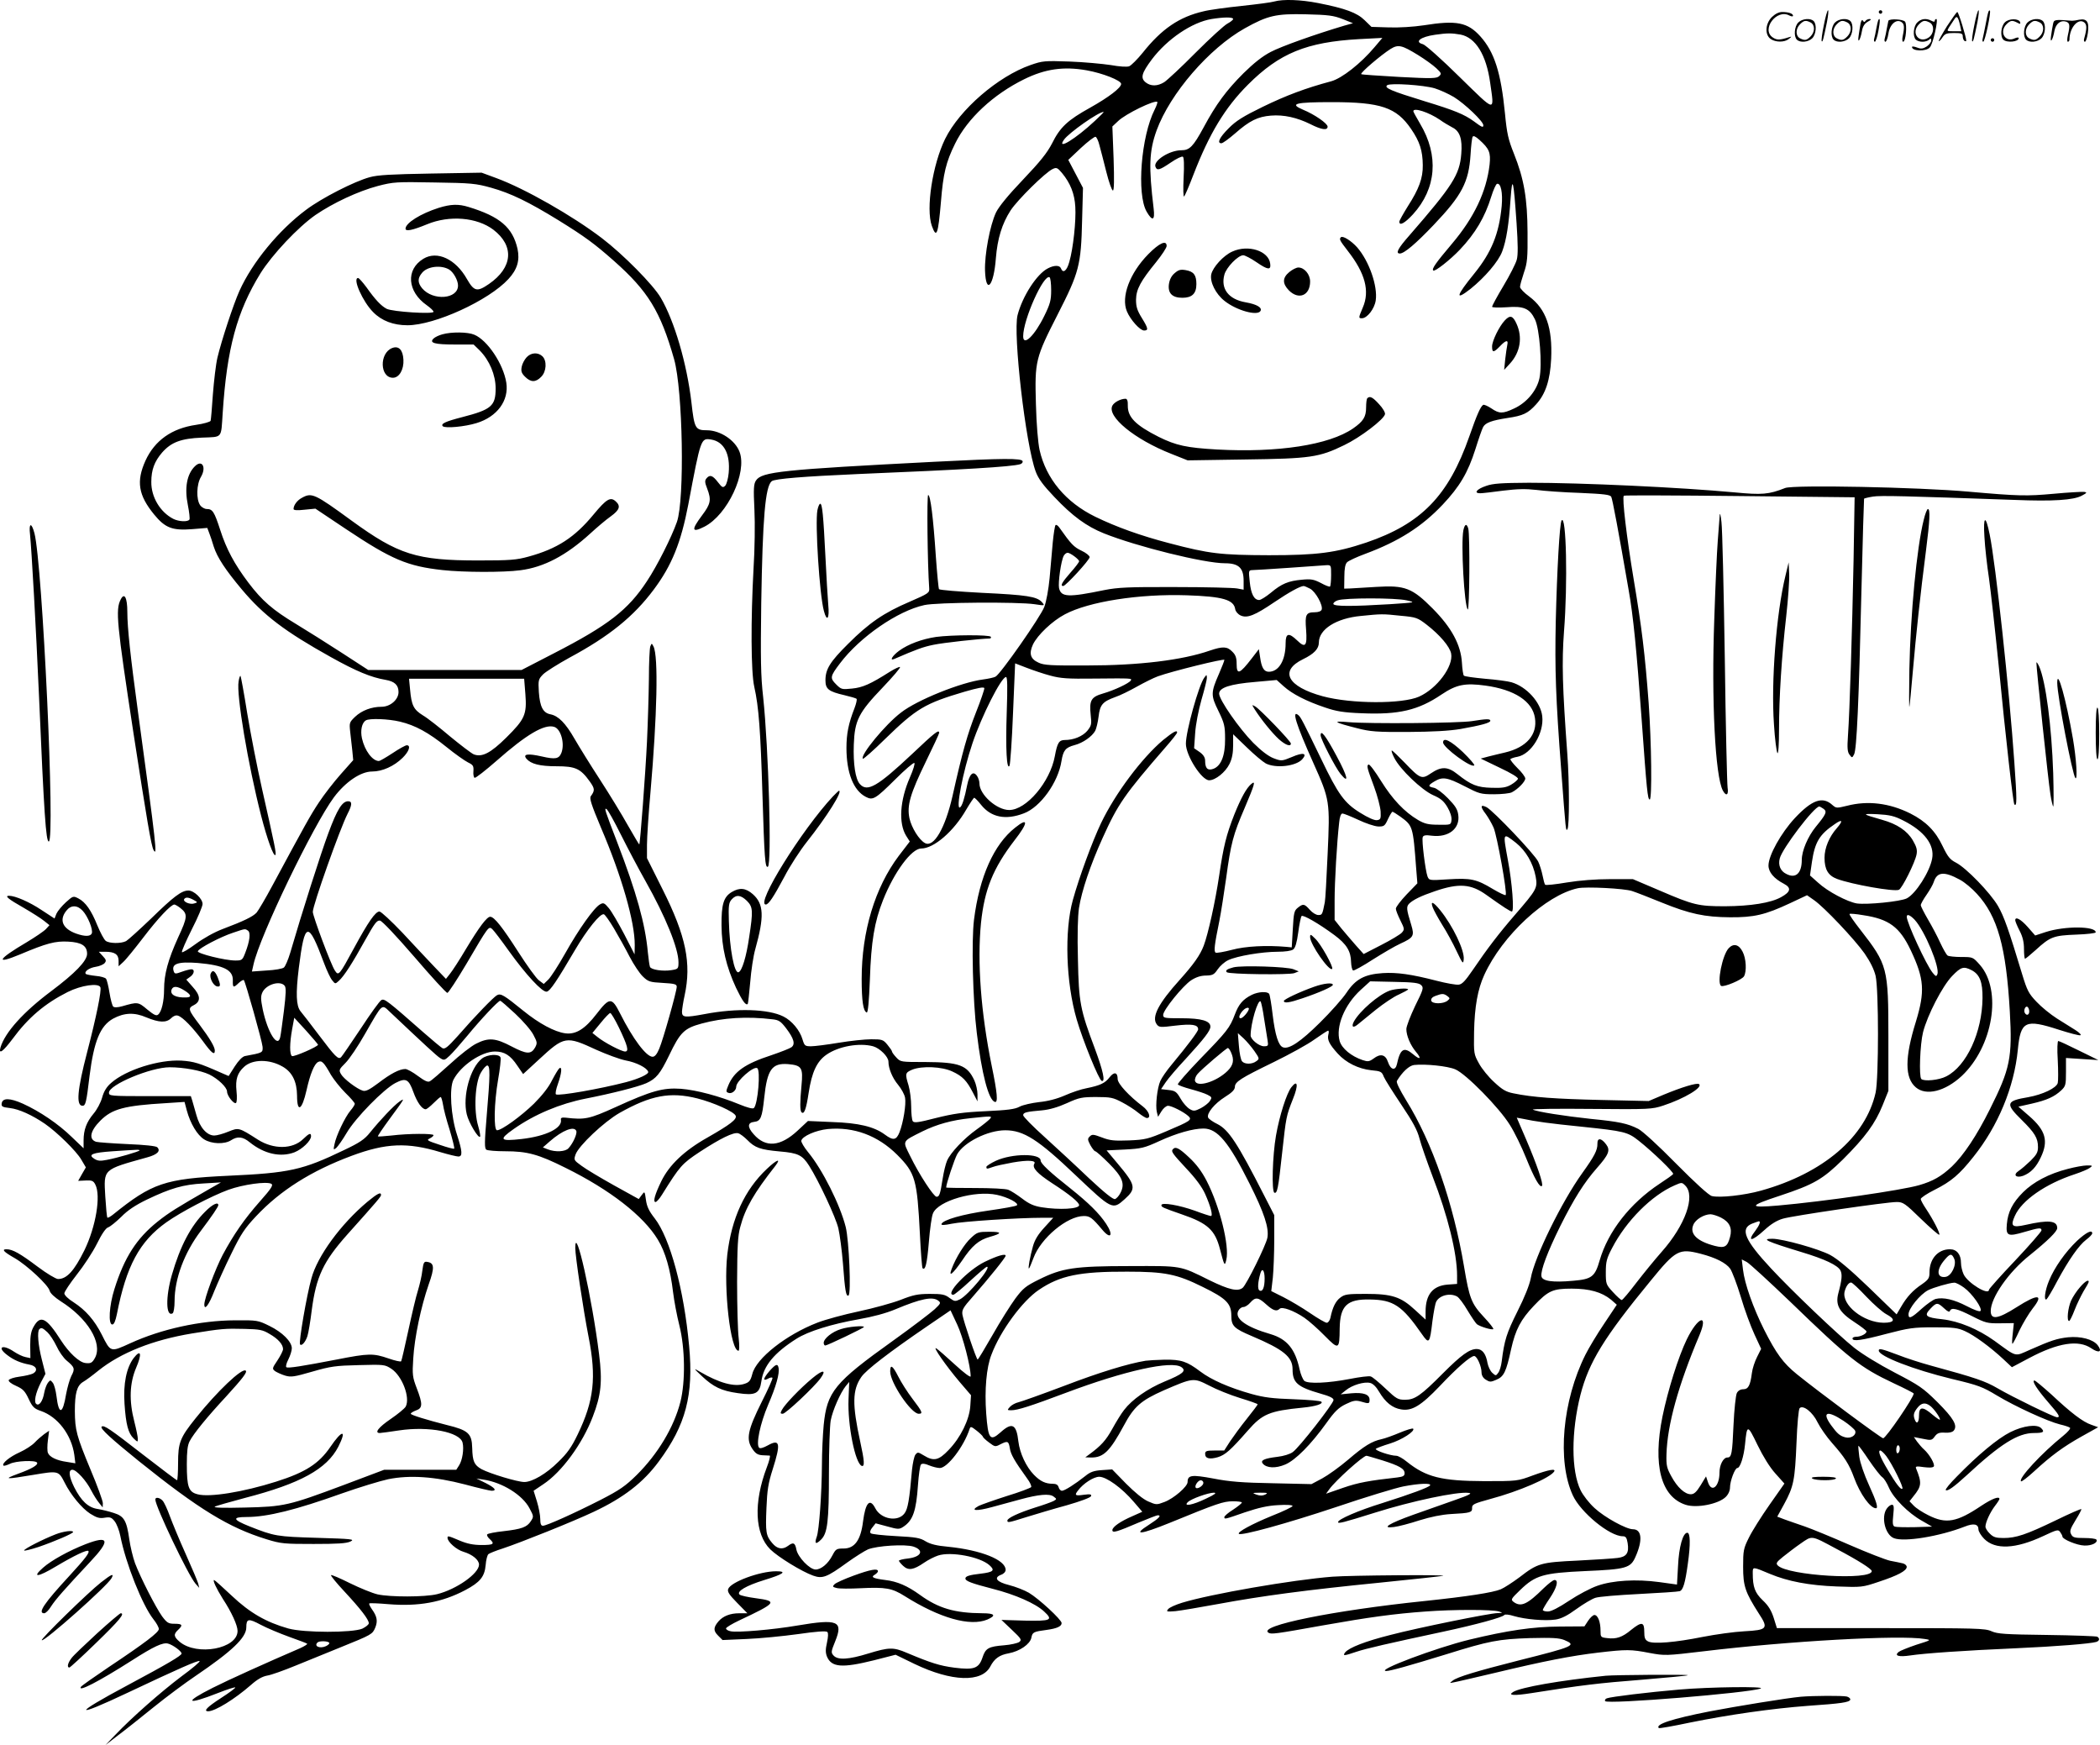 <svg version="1.0" xmlns="http://www.w3.org/2000/svg"
  viewBox="0 0 1200.219 997.208"
 preserveAspectRatio="xMidYMid meet">
<g transform="translate(-0.226,996.862) scale(0.1,-0.1)"
fill="#000000" stroke="none">
<path d="M7285 9960 c-16 -5 -100 -16 -185 -25 -85 -9 -184 -22 -219 -31 -139
-32 -239 -100 -348 -237 -30 -37 -65 -72 -77 -77 -13 -5 -56 -2 -106 7 -47 7
-152 17 -235 20 -143 5 -154 4 -223 -20 -186 -65 -405 -254 -488 -422 -72
-147 -111 -399 -76 -497 27 -75 36 -50 52 137 13 162 29 228 81 333 70 143
218 281 395 368 120 59 225 74 356 51 91 -16 198 -58 198 -78 0 -22 -71 -76
-176 -135 -130 -72 -173 -112 -219 -205 -28 -54 -67 -103 -166 -207 -85 -89
-137 -153 -154 -187 -35 -74 -66 -241 -63 -333 5 -140 50 -89 62 71 9 112 35
197 84 273 40 61 199 218 241 237 21 10 27 8 53 -23 48 -58 72 -119 76 -193 5
-79 -12 -238 -34 -314 -14 -52 -36 -69 -48 -38 -7 19 -39 19 -75 0 -63 -32
-145 -159 -173 -267 -27 -106 46 -741 104 -895 15 -40 42 -77 106 -144 104
-110 184 -168 283 -208 190 -76 574 -171 692 -171 79 0 107 -27 107 -100 l0
-51 -37 7 c-21 4 -180 8 -353 8 -269 1 -328 -2 -405 -17 -208 -43 -248 -41
-260 11 -6 31 11 155 27 185 5 9 15 17 22 17 15 0 66 -38 66 -49 0 -4 -22 -34
-50 -65 -48 -55 -60 -76 -41 -76 14 0 151 149 151 165 0 8 -21 25 -47 37 -44
21 -59 37 -127 133 -8 11 -17 17 -21 13 -4 -4 -11 -49 -16 -100 -4 -51 -13
-143 -18 -204 -6 -63 -19 -134 -30 -163 -21 -56 -251 -385 -279 -399 -9 -5
-41 -12 -71 -16 -125 -16 -377 -117 -469 -189 -90 -68 -236 -246 -218 -264 3
-3 61 48 128 114 178 173 226 202 453 269 77 22 111 29 113 20 1 -6 -20 -69
-48 -139 -48 -122 -77 -223 -134 -478 -42 -184 -107 -295 -157 -268 -34 18
-77 88 -89 142 -15 73 4 139 95 326 41 84 75 157 75 162 0 22 -26 1 -156 -122
-197 -185 -255 -218 -297 -171 -26 28 -39 116 -35 226 5 138 27 182 165 326
58 61 103 113 99 117 -3 3 -29 -9 -58 -27 -112 -71 -155 -90 -216 -96 -58 -6
-62 -5 -91 24 -36 36 -35 45 22 120 114 151 330 300 482 333 70 16 535 19 630
5 60 -9 60 -9 42 12 -29 32 -87 41 -342 53 -132 7 -243 16 -246 21 -3 5 -11
88 -18 186 -15 225 -31 352 -44 352 -8 0 -4 -396 6 -533 2 -26 -4 -30 -112
-77 -148 -63 -233 -122 -351 -240 -104 -103 -130 -145 -130 -209 0 -50 18 -64
109 -85 34 -8 66 -17 69 -21 3 -3 -2 -27 -12 -53 -34 -87 -46 -146 -46 -227 0
-142 40 -244 111 -280 40 -21 54 -13 170 102 53 53 101 94 107 92 5 -2 -6 -39
-25 -82 -58 -132 -66 -262 -22 -334 l21 -33 -63 -82 c-136 -181 -212 -432
-212 -703 0 -128 9 -185 29 -192 7 -2 13 63 18 189 7 217 26 329 75 453 64
161 163 295 218 295 73 0 187 99 258 223 22 37 42 67 45 67 4 0 22 -18 40 -41
57 -71 140 -88 244 -48 94 35 196 176 215 299 10 61 23 77 75 91 47 12 100 49
118 82 6 12 15 48 19 81 8 68 23 85 94 111 28 9 84 37 125 60 41 23 95 50 120
59 80 29 380 103 380 94 0 -5 -14 -41 -31 -80 -47 -107 -47 -123 -3 -212 34
-70 38 -86 38 -160 1 -95 -23 -155 -68 -171 -32 -11 -46 3 -46 47 0 18 -10 34
-31 49 l-32 22 6 86 c3 50 19 130 36 191 17 58 31 114 31 125 -1 20 -1 20 -15
1 -31 -41 -105 -306 -105 -377 0 -68 90 -209 133 -209 36 0 93 46 116 93 15
30 21 63 21 107 l0 63 78 -75 c42 -41 91 -82 109 -92 57 -29 172 -16 208 24
31 35 5 41 -59 13 -58 -24 -60 -24 -105 -7 -29 11 -70 42 -116 88 -80 81 -195
246 -195 281 0 34 62 55 207 67 l122 11 40 -36 c49 -44 129 -85 236 -121 64
-22 105 -29 210 -33 212 -9 323 17 456 107 85 57 134 67 251 51 167 -23 269
-90 283 -185 15 -95 -48 -168 -170 -197 -27 -6 -70 -17 -95 -23 l-45 -12 108
-52 c68 -32 107 -56 105 -64 -3 -7 -20 -22 -39 -33 -27 -16 -50 -20 -111 -18
-83 2 -118 16 -196 78 -55 44 -92 45 -151 5 -53 -36 -61 -33 -152 62 -36 37
-68 68 -72 68 -4 0 2 -19 14 -42 33 -66 157 -184 222 -213 44 -19 61 -34 82
-69 16 -27 25 -56 23 -73 -3 -28 -4 -28 -74 -27 -58 0 -79 5 -117 27 -78 46
-146 118 -211 222 -34 55 -66 98 -72 95 -12 -6 -9 -18 32 -128 19 -51 35 -114
37 -140 2 -42 0 -47 -21 -50 -14 -2 -51 14 -97 43 -89 55 -125 105 -221 305
-105 217 -117 240 -131 252 -40 33 -14 -51 85 -272 95 -212 96 -219 82 -523
-6 -139 -13 -262 -16 -274 -14 -71 -15 -73 -37 -73 -13 0 -34 13 -49 30 -31
35 -38 36 -69 11 -20 -16 -23 -29 -28 -122 l-6 -104 -30 3 c-114 10 -235 4
-312 -17 -46 -12 -87 -19 -93 -16 -11 7 -7 43 21 180 10 50 27 161 39 245 27
200 40 249 106 402 58 136 64 159 38 137 -28 -23 -59 -80 -97 -174 -46 -117
-62 -181 -87 -351 -22 -148 -63 -333 -88 -399 -21 -55 -58 -107 -137 -195
-122 -135 -162 -213 -132 -254 13 -18 20 -19 107 -8 94 11 130 6 130 -21 0
-12 -56 -87 -153 -204 -27 -32 -55 -73 -63 -91 -18 -40 -29 -141 -20 -178 l7
-27 19 31 c11 18 28 32 38 32 20 0 88 -34 115 -58 25 -22 14 -29 -123 -87
-106 -45 -122 -49 -215 -53 -84 -3 -109 -1 -155 17 -48 18 -56 19 -69 6 -14
-13 -13 -19 3 -50 11 -19 23 -35 28 -35 5 0 40 -31 78 -69 78 -78 93 -117 66
-169 -8 -16 -22 -32 -31 -35 -10 -4 -58 34 -148 118 -72 69 -187 175 -254 236
-68 61 -123 117 -123 125 0 16 18 20 109 28 42 4 90 18 141 41 70 32 86 35
168 35 81 0 96 -3 147 -30 31 -16 73 -43 93 -60 20 -16 42 -30 49 -30 26 0 12
40 -24 67 -78 59 -143 129 -143 156 0 39 -20 43 -46 10 -26 -34 -54 -47 -133
-63 -29 -5 -85 -24 -123 -41 -46 -20 -97 -33 -147 -38 -42 -5 -92 -16 -111
-26 -27 -15 -70 -20 -195 -26 -130 -6 -183 -14 -284 -39 -100 -26 -125 -29
-132 -18 -5 7 -9 45 -9 84 0 39 -7 93 -15 120 -21 68 -19 73 20 90 56 23 171
18 230 -10 59 -27 83 -53 118 -121 l26 -50 0 40 c0 22 -8 58 -18 80 -40 87
-86 104 -279 105 -141 0 -143 0 -167 26 -14 15 -25 30 -25 35 0 4 -12 21 -26
38 -24 29 -30 31 -92 31 -37 0 -121 -9 -187 -20 -66 -11 -137 -20 -157 -20
-35 0 -38 3 -49 39 -15 52 -61 107 -109 131 -85 43 -267 49 -450 14 -114 -21
-130 -20 -130 14 1 15 7 56 15 92 40 184 8 340 -125 605 l-90 180 0 77 c0 43
9 178 20 300 38 437 46 778 17 833 -10 19 -10 19 -18 0 -4 -11 -8 -94 -8 -185
-1 -91 -6 -253 -11 -360 -9 -186 -39 -582 -44 -587 -1 -1 -30 48 -65 109 -34
61 -106 179 -160 262 -54 83 -119 188 -145 233 -51 89 -92 131 -138 140 -42 8
-60 43 -66 127 -4 69 -3 73 25 102 17 16 84 58 149 94 229 123 368 236 483
390 103 138 155 267 197 485 72 382 72 381 131 372 73 -12 110 -82 100 -191
-3 -32 -12 -65 -20 -73 -13 -13 -18 -10 -42 21 -30 39 -46 44 -65 21 -10 -12
-10 -23 4 -58 25 -65 20 -88 -29 -153 -63 -84 -60 -102 13 -65 132 67 246 310
201 428 -25 66 -109 122 -185 123 -68 0 -73 9 -90 160 -26 221 -97 464 -175
597 -43 74 -216 249 -337 341 -168 128 -440 283 -603 343 l-84 31 -290 -5
c-225 -4 -304 -8 -350 -21 -88 -24 -274 -119 -363 -186 -157 -117 -308 -301
-381 -463 -35 -78 -103 -285 -126 -382 -9 -38 -20 -133 -26 -210 -5 -77 -11
-145 -13 -151 -3 -6 -40 -17 -83 -23 -139 -20 -236 -89 -289 -204 -54 -119
-41 -198 49 -308 63 -77 104 -93 218 -84 l86 7 11 -29 c6 -15 18 -51 26 -78
20 -62 67 -133 160 -244 125 -149 247 -241 509 -387 145 -81 230 -116 312
-130 53 -9 75 -30 75 -70 0 -43 -47 -84 -97 -84 -57 0 -113 -21 -151 -57 -33
-32 -34 -34 -28 -88 3 -30 9 -79 12 -107 l5 -53 -71 -80 c-39 -44 -95 -116
-124 -160 -50 -75 -80 -130 -267 -477 -39 -73 -80 -142 -90 -154 -21 -23 -72
-48 -194 -94 -48 -18 -110 -53 -155 -86 -41 -30 -76 -51 -78 -46 -2 6 24 65
57 131 34 66 61 131 61 144 0 30 -49 77 -81 77 -39 0 -85 -35 -213 -160 -67
-64 -131 -122 -143 -129 -29 -15 -95 -14 -116 1 -10 7 -31 47 -48 88 -35 87
-68 134 -109 155 -29 15 -31 14 -71 -22 -23 -21 -47 -50 -54 -65 l-11 -28 -75
49 c-69 46 -150 81 -185 81 -27 0 -6 -18 84 -69 48 -28 100 -61 117 -75 l30
-24 -20 -22 c-11 -12 -61 -46 -111 -76 -165 -97 -183 -130 -37 -69 152 64 201
77 275 73 77 -4 108 -24 108 -70 0 -40 -69 -111 -205 -213 -158 -118 -264
-235 -290 -322 -12 -43 15 -23 69 49 89 121 184 202 315 268 78 39 177 53 187
27 7 -20 -22 -164 -76 -372 -56 -215 -64 -305 -26 -305 17 0 22 17 40 170 25
199 61 287 135 328 63 34 121 37 190 7 73 -30 114 -32 142 -4 12 12 27 18 38
14 28 -8 86 -69 143 -146 50 -69 68 -83 68 -53 0 20 -30 71 -85 144 -68 90
-70 97 -35 115 41 21 39 55 -7 105 l-36 41 21 15 c25 17 29 44 8 44 -7 0 -32
-6 -54 -14 -35 -13 -41 -13 -46 0 -17 45 22 59 137 50 148 -13 202 -40 200
-100 -1 -42 3 -44 34 -14 13 12 26 19 29 16 9 -10 104 -347 107 -381 2 -34 1
-34 -101 -53 -14 -3 -36 -25 -58 -59 l-35 -55 -37 16 c-133 59 -161 67 -233
72 -127 7 -316 -52 -401 -127 -26 -22 -42 -48 -52 -84 -8 -29 -30 -70 -49 -92
-40 -48 -57 -92 -57 -153 l0 -45 -68 65 c-76 74 -182 146 -279 190 -74 33
-116 34 -121 2 -3 -18 3 -22 47 -27 52 -6 127 -40 200 -90 68 -47 180 -156
208 -205 l26 -44 -22 -38 -22 -39 43 2 c36 2 44 -2 55 -23 33 -64 3 -241 -62
-375 -59 -119 -101 -165 -151 -165 -12 0 -64 31 -116 70 -101 76 -144 100
-178 100 -30 0 -18 -14 47 -51 69 -40 191 -153 199 -186 4 -15 28 -37 63 -60
154 -97 240 -238 197 -322 -16 -30 -25 -35 -56 -31 -35 4 -93 58 -139 129 -83
130 -117 147 -155 81 -16 -27 -21 -52 -21 -108 l1 -74 -28 6 c-16 3 -45 17
-66 31 -65 44 -100 27 -39 -19 37 -29 78 -46 127 -55 41 -7 51 -34 21 -51 -12
-6 -47 -14 -78 -18 -31 -4 -58 -13 -61 -20 -2 -7 15 -21 43 -33 38 -17 50 -29
71 -74 22 -47 32 -56 70 -69 96 -33 175 -136 191 -251 l6 -48 -49 8 c-58 8
-99 28 -108 52 -4 9 -4 42 0 72 l7 54 -29 -20 c-16 -12 -40 -33 -54 -48 -14
-15 -52 -40 -85 -55 -58 -26 -104 -64 -93 -76 4 -3 20 2 37 10 32 17 146 22
155 7 8 -13 -29 -35 -109 -64 -86 -32 -74 -33 88 -6 143 24 144 24 179 -45 35
-70 98 -146 146 -177 37 -23 53 -28 82 -23 32 5 40 2 58 -21 11 -14 26 -52 32
-83 31 -158 126 -396 189 -476 17 -21 31 -46 31 -56 0 -19 -77 -78 -287 -218
-83 -56 -154 -106 -158 -112 -21 -33 99 28 292 151 125 80 175 103 205 96 28
-7 78 -44 78 -57 0 -12 -78 -58 -308 -181 -317 -169 -315 -192 2 -42 290 137
397 184 409 180 6 -2 -41 -42 -104 -88 -118 -89 -284 -235 -379 -335 l-55 -57
70 54 c39 29 131 102 205 162 74 60 182 140 240 179 208 141 290 219 290 277
0 51 12 53 83 15 36 -19 110 -50 163 -69 53 -19 99 -36 102 -39 2 -3 -15 -14
-39 -25 -195 -84 -412 -182 -501 -227 -169 -85 -151 -101 32 -29 51 20 94 34
97 31 3 -2 -34 -30 -81 -60 -80 -52 -104 -76 -73 -76 40 1 150 69 242 149 38
34 67 50 95 55 21 3 94 29 162 57 68 28 184 75 258 105 178 72 181 74 197 112
15 37 11 63 -19 105 -11 16 -18 30 -15 33 2 3 51 1 109 -4 172 -14 306 10 439
80 85 45 111 77 117 143 2 30 10 59 16 63 6 5 43 20 81 32 103 34 405 155 521
210 170 80 283 167 372 288 154 208 199 379 173 658 -29 322 -109 618 -197
731 -33 42 -45 68 -50 106 -7 49 -7 50 -24 27 l-17 -23 -141 78 c-77 43 -161
93 -186 112 -44 32 -45 33 -34 65 18 50 162 186 251 237 179 101 290 122 445
83 94 -24 210 -76 219 -99 8 -20 -29 -49 -162 -125 -133 -75 -218 -157 -263
-249 -37 -76 -49 -119 -33 -119 6 0 23 19 37 42 103 165 114 177 215 244 118
77 193 114 220 107 12 -3 35 -21 53 -39 43 -44 74 -55 185 -65 106 -9 129 -21
168 -82 55 -87 153 -296 167 -358 8 -35 20 -125 26 -199 12 -161 18 -192 32
-184 16 10 3 314 -16 391 -32 127 -133 329 -216 429 -22 27 -39 56 -38 64 5
26 83 60 151 67 150 14 286 -37 397 -147 104 -105 114 -139 130 -454 5 -104
12 -191 15 -194 16 -16 26 28 36 148 6 74 16 149 24 166 30 71 239 132 365
105 62 -13 128 -48 114 -60 -5 -5 -78 -18 -163 -30 -148 -21 -260 -53 -268
-77 -2 -7 16 -7 59 2 60 13 379 34 517 34 l63 0 -51 -56 c-36 -39 -55 -71 -65
-107 -17 -61 -29 -127 -23 -127 2 0 14 27 26 60 42 114 193 240 288 240 34 0
47 -9 105 -78 49 -59 66 -32 22 34 -40 60 -100 119 -204 202 -118 93 -170 142
-170 159 0 42 -163 41 -255 -1 -30 -14 -55 -30 -55 -35 0 -13 2 -13 36 -1 14
6 66 17 115 26 87 15 135 12 123 -7 -14 -23 15 -55 104 -113 99 -64 152 -108
152 -124 0 -22 -115 -28 -214 -12 -44 7 -72 19 -112 50 -29 22 -65 45 -79 50
-15 6 -100 10 -191 10 -90 0 -164 1 -164 3 0 20 47 161 63 190 39 69 175 137
275 137 105 0 188 -53 402 -257 208 -197 211 -199 280 -137 68 61 64 80 -41
205 l-62 74 104 5 c95 5 112 9 197 48 98 45 193 72 253 72 79 0 144 -77 263
-315 84 -167 112 -253 102 -309 -8 -43 -119 -267 -141 -286 -28 -23 -77 -12
-190 43 -171 85 -156 82 -455 81 -315 0 -388 -11 -520 -77 -75 -37 -91 -50
-135 -109 -27 -37 -86 -130 -130 -208 -44 -77 -82 -140 -85 -140 -7 0 -80 216
-87 256 -4 27 3 40 59 103 97 111 188 224 188 234 0 14 -48 0 -120 -35 -96
-47 -231 -188 -179 -188 6 0 50 36 97 80 48 44 90 80 95 80 28 0 -106 -161
-154 -186 -27 -13 -31 -13 -60 8 -26 20 -43 23 -112 23 -69 0 -96 -6 -167 -34
-47 -18 -155 -48 -240 -66 -85 -18 -191 -47 -235 -64 -179 -69 -351 -204 -373
-294 -10 -38 -17 -47 -45 -56 -57 -19 -143 4 -254 69 -38 22 -38 21 11 -25 66
-62 112 -84 205 -97 101 -15 125 -3 135 68 12 88 73 162 201 243 66 42 201 84
355 111 80 14 155 34 210 57 146 61 211 74 244 50 17 -13 16 -16 -20 -50 -22
-20 -128 -101 -237 -179 -336 -240 -378 -292 -397 -483 -5 -55 -10 -156 -10
-225 -1 -166 -16 -378 -30 -414 -14 -39 -5 -45 25 -15 37 36 45 104 45 379 0
136 5 271 10 301 11 59 56 160 86 197 l20 24 -4 -99 c-6 -146 38 -368 76 -381
17 -5 15 29 -9 138 -47 215 -45 296 6 370 28 41 160 142 375 289 l135 92 38
-81 c33 -70 77 -239 77 -296 0 -9 -39 20 -91 68 -50 46 -97 87 -106 92 -22 12
56 -100 133 -191 l66 -77 -4 -61 c-5 -79 -56 -182 -124 -252 -57 -60 -85 -66
-142 -31 -33 20 -35 20 -48 4 -7 -10 -15 -48 -19 -84 -15 -175 -24 -226 -43
-251 -37 -51 -135 -34 -167 29 -31 60 -56 33 -70 -75 -13 -107 -48 -155 -111
-155 -41 0 -45 -3 -64 -39 -24 -47 -64 -81 -96 -81 -34 0 -101 70 -110 114 -7
39 -18 44 -48 21 -31 -23 -62 -18 -90 16 -36 42 -39 62 -33 202 4 100 10 140
36 221 47 148 41 174 -29 135 -25 -14 -44 -19 -49 -13 -19 19 6 138 51 244 46
106 67 181 60 213 -5 25 -16 21 -51 -18 -36 -42 -41 -61 -10 -45 11 7 23 9 26
6 4 -3 -24 -65 -61 -138 -80 -160 -91 -213 -54 -268 19 -28 31 -35 58 -37 19
-1 38 -2 42 -2 4 -1 -3 -31 -17 -67 -77 -203 -69 -381 20 -469 45 -44 180
-127 245 -150 53 -19 79 -9 193 74 46 33 100 67 120 76 52 21 213 31 260 16
63 -21 45 -59 -31 -68 -29 -3 -52 -9 -52 -13 0 -3 11 -17 24 -29 30 -28 59
-24 120 18 23 16 59 34 80 41 73 24 239 -7 293 -55 34 -30 24 -40 -52 -49 -61
-7 -85 -14 -85 -27 0 -15 35 -28 155 -59 130 -33 246 -84 295 -130 53 -49 40
-55 -110 -52 l-134 4 60 -57 c54 -51 57 -57 42 -69 -10 -7 -49 -16 -87 -19
-89 -7 -106 -17 -123 -69 -21 -63 -48 -73 -160 -59 -85 11 -135 27 -273 85
-77 33 -102 32 -220 -4 -113 -35 -174 -38 -198 -12 -16 17 -15 23 9 82 47 116
15 129 -216 90 -140 -24 -341 -41 -381 -33 -17 3 -28 11 -27 17 2 6 35 26 73
44 217 102 224 111 97 128 -45 6 -87 15 -93 21 -18 18 38 51 142 83 111 34
132 50 67 50 -94 0 -261 -62 -274 -102 -5 -16 7 -33 52 -79 l58 -59 -47 0
c-51 0 -92 -16 -118 -46 -30 -35 -30 -54 -3 -81 l26 -26 137 6 c76 3 208 16
295 28 103 15 160 19 167 12 6 -6 5 -27 -2 -60 -9 -40 -9 -58 0 -81 26 -61 86
-66 267 -21 l125 32 107 -52 c214 -103 387 -108 435 -14 23 44 52 65 104 74
64 12 122 52 130 89 6 32 12 35 88 45 58 8 85 20 85 39 0 19 -130 139 -187
173 -26 15 -77 35 -113 44 -72 18 -90 42 -46 59 15 5 26 17 26 28 0 57 -140
113 -328 132 -67 6 -102 15 -129 31 -32 20 -56 24 -171 30 -74 4 -138 11 -143
16 -6 6 -3 19 9 33 l19 24 67 -18 c61 -17 68 -17 91 -2 55 36 74 90 84 239 4
59 12 112 17 117 7 7 22 6 47 -5 20 -8 47 -15 61 -15 43 0 137 122 170 223 5
16 9 15 41 -10 19 -15 35 -31 35 -34 0 -4 16 -19 35 -33 33 -25 36 -26 64 -11
43 22 48 19 55 -22 5 -35 27 -73 99 -173 16 -21 26 -43 23 -49 -4 -5 -66 -29
-139 -51 -72 -23 -145 -49 -160 -56 -54 -29 -15 -32 76 -7 50 14 124 34 162
44 103 28 166 34 189 16 19 -14 19 -15 -1 -26 -12 -6 -59 -23 -105 -37 -94
-30 -158 -60 -158 -74 0 -14 5 -13 110 20 52 16 155 47 229 67 80 23 136 44
139 52 4 11 -4 13 -42 8 -49 -7 -54 -3 -32 25 30 40 89 78 121 78 41 0 130
-64 198 -144 l48 -56 -56 -25 c-70 -30 -115 -62 -115 -80 0 -18 26 -10 152 44
53 22 102 41 107 41 24 0 8 -17 -51 -55 -96 -61 -47 -56 118 11 276 113 307
123 362 124 28 0 52 -3 52 -7 0 -5 -23 -23 -50 -41 -28 -17 -50 -37 -50 -42 0
-14 0 -14 118 27 78 26 129 38 190 41 47 3 82 1 82 -5 0 -5 -54 -31 -120 -57
-112 -46 -197 -92 -187 -102 13 -13 277 60 553 152 171 58 346 111 388 119 88
17 160 20 152 6 -8 -12 -111 -50 -272 -101 -139 -43 -254 -93 -254 -109 0 -10
26 -4 211 54 209 66 469 121 534 113 24 -2 9 -11 -80 -42 -60 -21 -166 -59
-235 -83 -140 -50 -187 -80 -110 -70 25 3 90 20 145 38 64 20 128 33 180 36
112 6 122 9 121 35 -1 20 10 25 104 51 165 44 342 121 365 157 11 18 -30 11
-121 -22 -89 -33 -89 -33 -279 -33 -245 1 -332 23 -442 111 -23 19 -50 34 -60
34 -34 0 -126 31 -117 40 5 4 41 18 81 30 68 21 145 71 132 85 -4 3 -38 -7
-76 -23 -38 -16 -85 -33 -104 -37 -56 -12 -100 -39 -191 -117 -48 -41 -115
-89 -148 -107 l-62 -33 -221 5 c-172 3 -249 9 -340 27 -124 23 -147 20 -147
-20 0 -26 -79 -94 -132 -114 -45 -17 -47 -17 -93 3 -30 13 -76 51 -127 102
l-79 81 -59 -4 c-45 -3 -66 -10 -95 -34 -58 -46 -118 -84 -133 -84 -8 0 -16 9
-19 20 -4 14 -14 20 -34 20 -41 0 -71 14 -107 51 -45 46 -81 124 -89 190 -11
100 -36 113 -103 52 -59 -52 -70 -38 -81 108 -10 135 1 264 30 337 51 136 177
307 271 370 121 82 233 105 505 104 216 0 284 -14 431 -87 135 -66 164 -95
164 -165 0 -58 15 -73 117 -116 182 -77 233 -119 233 -190 0 -77 28 -101 160
-139 54 -15 75 -26 74 -37 -2 -22 -197 -272 -233 -297 -16 -12 -53 -23 -87
-27 -75 -9 -100 -20 -84 -39 22 -26 74 -28 128 -5 59 25 147 114 236 238 47
66 69 87 110 107 43 21 57 23 86 15 47 -14 50 -13 50 10 0 31 -36 43 -104 37
l-61 -6 29 23 c36 30 106 51 140 42 16 -4 35 -23 51 -51 35 -59 75 -92 125
-100 62 -11 114 21 221 133 98 104 176 172 197 172 16 0 42 -59 42 -94 0 -16
9 -32 24 -41 22 -14 28 -15 60 -1 44 18 57 46 85 175 25 112 55 169 130 248
82 86 107 98 216 98 103 0 172 -20 225 -63 l33 -29 -72 -108 c-40 -59 -88
-139 -107 -177 -132 -263 -163 -609 -72 -805 45 -97 210 -233 285 -233 17 0
23 -8 28 -39 9 -56 -6 -79 -58 -85 -23 -3 -125 -10 -227 -15 -213 -10 -229
-15 -334 -96 -39 -29 -87 -60 -106 -68 -46 -19 -188 -41 -435 -67 -523 -54
-956 -142 -893 -181 16 -10 35 -8 313 42 265 47 406 66 585 79 157 12 384 12
420 0 23 -8 23 -8 -8 -9 -48 -1 -456 -84 -613 -125 -143 -36 -235 -72 -258
-99 -17 -22 -7 -21 61 2 55 19 187 49 500 116 187 40 340 82 348 95 3 5 27 3
55 -6 64 -19 179 -29 238 -20 33 5 67 22 119 60 40 29 89 58 108 64 19 7 132
16 250 22 118 6 223 13 232 16 20 6 32 47 47 157 16 112 14 177 -3 177 -25 0
-48 -80 -53 -190 l-6 -106 -101 14 c-132 18 -266 10 -354 -21 -38 -13 -110
-51 -161 -85 -60 -40 -103 -62 -122 -62 -16 0 -29 4 -29 9 0 4 18 35 40 67 40
59 52 104 27 104 -8 0 -35 -21 -62 -47 -93 -92 -129 -109 -171 -79 -18 14 -17
17 37 69 87 84 131 97 371 108 234 10 260 17 288 82 42 94 36 157 -15 157 -38
0 -162 68 -219 121 -31 28 -66 73 -80 102 -54 111 -54 334 -1 544 48 187 134
328 403 655 142 174 161 184 285 152 85 -22 144 -52 168 -85 11 -16 39 -89 61
-162 21 -72 57 -169 78 -214 l38 -82 -23 -46 c-13 -25 -27 -67 -30 -93 -9 -71
-21 -92 -49 -92 -16 0 -30 -8 -37 -22 -6 -12 -15 -94 -19 -183 -7 -165 -11
-185 -35 -185 -23 0 -45 -42 -45 -85 0 -81 -45 -120 -66 -56 l-11 33 -31 -51
c-24 -39 -38 -51 -56 -51 -34 0 -77 39 -111 102 -26 47 -30 62 -28 128 5 167
67 392 188 678 54 128 -8 108 -72 -23 -48 -99 -108 -290 -139 -441 -56 -277
-9 -458 132 -504 63 -21 189 4 230 45 15 15 24 36 24 54 0 36 28 111 42 111
16 0 37 65 44 136 11 114 14 114 71 -4 32 -66 71 -129 103 -164 l51 -57 -85
-121 c-47 -67 -100 -151 -118 -188 -31 -62 -33 -74 -33 -167 0 -110 12 -145
90 -267 56 -85 49 -94 -83 -101 -59 -3 -165 -18 -237 -32 -159 -32 -283 -42
-313 -26 -18 9 -22 21 -22 56 0 56 -15 58 -75 10 -50 -42 -85 -54 -137 -47
-37 4 -38 6 -38 42 0 50 -15 90 -35 90 -8 0 -24 -15 -36 -33 l-21 -32 -142 -1
c-153 -1 -296 -22 -516 -75 -189 -46 -538 -177 -475 -179 23 0 124 28 345 96
243 76 298 86 475 92 131 3 167 1 198 -11 72 -30 57 -37 -258 -116 -244 -62
-354 -95 -380 -116 -19 -15 -19 -15 5 -10 14 2 120 27 235 54 288 69 439 98
591 116 163 19 187 19 295 -2 87 -16 92 -16 311 10 480 58 1120 94 1261 70 38
-6 38 -6 -48 -33 -47 -16 -92 -34 -101 -41 -27 -22 0 -30 67 -20 80 12 305 28
604 41 228 10 424 26 458 36 19 6 22 20 6 30 -6 3 -136 8 -288 10 -240 3 -282
6 -316 21 -37 17 -84 18 -634 18 l-593 0 -18 58 c-14 43 -30 70 -63 101 -45
43 -57 76 -57 155 0 38 -2 38 98 -4 103 -43 224 -66 382 -72 143 -5 146 -5
241 27 109 36 159 63 159 85 0 8 -10 17 -22 20 -13 3 -45 10 -73 15 -27 6
-132 47 -233 91 -100 44 -215 91 -255 105 -40 13 -91 32 -115 40 l-42 16 39
71 c55 101 62 137 71 350 4 109 12 193 18 199 20 20 75 -23 103 -82 15 -30 52
-83 83 -118 70 -79 97 -120 125 -197 35 -95 93 -175 125 -175 15 0 2 41 -40
133 -27 59 -50 126 -55 161 -4 33 -7 62 -5 63 1 2 29 -35 60 -82 32 -47 66
-91 77 -98 10 -7 27 -35 38 -61 26 -59 110 -144 187 -187 l59 -34 -99 -3 c-55
-1 -106 0 -114 3 -12 4 -14 18 -9 65 5 48 4 60 -8 60 -7 0 -21 -10 -29 -22
-34 -48 -9 -150 41 -169 59 -23 260 10 404 66 52 21 79 15 79 -16 0 -11 15
-36 33 -54 63 -63 179 -58 337 16 79 37 86 39 97 23 7 -10 13 -21 13 -26 0
-15 83 -50 125 -51 42 -2 80 17 69 34 -3 5 -34 9 -69 9 -55 0 -66 3 -75 21
-10 18 -6 30 25 81 20 32 35 61 33 63 -2 3 -68 -26 -146 -64 -170 -82 -227
-101 -299 -101 -44 0 -58 5 -78 25 -14 13 -25 31 -25 40 0 24 26 81 54 118 15
19 26 37 26 40 0 18 -42 2 -104 -39 -140 -94 -201 -105 -302 -54 -33 16 -71
41 -84 55 l-24 25 22 28 c48 59 49 77 15 161 -4 11 5 12 45 6 32 -4 52 -3 57
4 7 13 -24 68 -56 97 -12 10 -29 31 -40 45 l-18 26 51 -10 c47 -10 52 -9 68
13 14 19 26 24 58 22 24 -2 44 3 51 12 23 28 -1 70 -93 162 -84 83 -104 96
-244 169 -92 48 -185 105 -232 142 -95 76 -354 323 -475 453 -150 161 -179
227 -110 256 19 7 37 14 40 14 12 0 3 -23 -20 -54 -50 -65 -21 -63 52 4 37 34
71 55 106 65 59 17 591 95 650 95 36 0 48 -8 138 -96 55 -53 102 -94 105 -91
7 6 -35 87 -75 147 -17 25 -31 51 -31 57 0 7 36 31 80 53 94 47 142 88 221
188 141 176 233 398 254 612 16 165 42 177 236 114 60 -19 115 -34 122 -31 6
2 -6 15 -28 29 -22 14 -70 44 -107 67 -36 23 -89 66 -116 95 -45 47 -54 65
-82 157 -77 255 -104 331 -138 390 -45 77 -182 218 -240 248 -35 18 -47 33
-77 95 -40 85 -95 141 -184 186 -120 60 -244 75 -363 44 -58 -14 -61 -14 -82
4 -56 52 -117 31 -216 -75 -78 -84 -150 -213 -150 -270 0 -38 31 -75 89 -105
43 -23 38 -46 -17 -76 -59 -33 -174 -51 -320 -52 -152 0 -179 6 -372 89 l-155
66 -130 0 c-81 0 -174 -7 -247 -19 -65 -11 -121 -17 -124 -13 -4 3 -10 27 -15
52 -5 25 -16 61 -25 80 -20 42 -256 290 -295 311 -36 18 -38 4 -4 -40 13 -18
33 -52 44 -77 20 -47 79 -374 69 -385 -4 -3 -37 13 -74 35 -93 56 -125 63
-254 55 -109 -7 -109 -7 -119 17 -12 34 -34 207 -27 224 4 11 17 13 53 8 95
-11 161 41 150 119 -4 32 -17 52 -59 95 -29 30 -65 57 -80 60 -36 7 -35 14 4
37 45 27 72 23 171 -28 83 -43 92 -46 168 -46 44 0 90 5 102 11 35 18 77 61
77 79 0 9 -20 36 -45 60 -24 24 -42 47 -40 51 3 3 21 10 40 13 80 15 153 136
142 232 -9 80 -90 169 -176 194 -20 6 -88 15 -151 20 -63 6 -117 13 -121 18
-4 4 -9 37 -11 73 -6 103 -59 201 -167 310 -117 118 -159 134 -321 124 -63 -4
-131 -8 -150 -9 l-35 -1 1 68 c0 46 5 73 16 83 8 8 55 30 104 48 191 71 323
155 442 281 97 103 144 182 187 317 18 58 38 115 44 126 13 25 49 38 139 52
89 13 117 26 164 78 54 59 80 138 86 260 8 177 -29 284 -125 356 -29 21 -53
46 -53 55 0 9 10 45 22 81 20 57 22 85 21 230 -1 194 -20 306 -78 451 -32 80
-40 114 -51 229 -23 235 -61 352 -141 441 -72 80 -136 93 -323 63 -60 -9 -140
-14 -200 -12 l-99 3 -39 38 c-44 43 -109 67 -265 98 -102 20 -201 23 -252 9z
m390 -100 l60 -24 -50 -14 c-165 -49 -359 -118 -420 -150 -48 -25 -97 -64
-156 -122 -98 -98 -156 -176 -228 -310 -59 -109 -80 -130 -127 -130 -68 0
-161 -60 -148 -94 9 -24 23 -20 88 24 32 22 63 37 69 33 6 -4 8 -47 4 -121 -3
-63 -2 -111 3 -106 5 5 29 61 53 124 91 235 180 383 312 515 180 180 335 243
634 260 l134 7 -44 -52 c-79 -94 -187 -179 -249 -196 -146 -39 -257 -81 -389
-145 -113 -55 -155 -81 -197 -124 -52 -52 -68 -85 -41 -85 8 0 42 25 78 56 83
73 130 96 205 102 74 6 149 -11 226 -49 63 -32 98 -37 98 -14 0 18 -75 70
-141 97 -80 34 -44 43 166 43 279 0 368 -30 452 -153 50 -73 66 -124 67 -207
1 -74 -21 -135 -86 -236 -26 -42 -48 -81 -48 -87 0 -26 31 -9 78 42 134 147
149 336 41 517 -21 36 -39 68 -39 72 0 23 89 -6 152 -49 20 -15 52 -33 70 -43
44 -21 59 -67 52 -151 -9 -120 -50 -183 -296 -466 -67 -76 -81 -104 -55 -104
25 0 91 56 193 163 162 170 201 245 211 402 3 50 8 95 12 102 4 8 17 2 38 -17
57 -51 66 -73 59 -141 -18 -155 -88 -303 -215 -453 -93 -110 -117 -144 -107
-153 8 -9 97 61 152 119 89 94 143 186 179 302 12 39 27 72 33 74 22 7 34 -50
27 -127 -15 -158 -58 -264 -157 -386 -104 -128 -112 -158 -21 -87 82 66 160
157 181 214 24 64 38 155 48 303 10 137 17 106 34 -141 8 -122 9 -182 1 -210
-6 -22 -40 -89 -76 -149 -36 -60 -65 -114 -65 -119 0 -5 35 -6 83 -3 98 8 132
-7 162 -69 27 -55 42 -259 26 -336 -15 -71 -73 -141 -146 -174 -64 -30 -84
-30 -129 1 -21 14 -42 23 -47 20 -15 -10 -35 -54 -79 -180 -119 -340 -275
-500 -590 -607 -173 -58 -279 -72 -555 -72 -276 1 -340 8 -571 69 -161 42
-301 92 -422 151 -168 82 -281 217 -318 381 -9 41 -18 146 -21 263 -7 246 -3
262 125 513 122 239 133 280 139 537 l5 185 -42 80 -42 80 72 68 c40 37 78 66
84 64 6 -2 16 -23 22 -48 7 -24 24 -92 39 -151 15 -60 32 -108 38 -108 7 0 8
60 4 183 l-7 183 33 31 c42 41 211 123 224 109 2 -2 -4 -21 -15 -43 -78 -153
-104 -484 -46 -584 33 -57 48 -50 40 17 -29 240 -26 329 17 448 77 210 299
468 504 583 131 73 178 84 348 80 129 -3 159 -7 210 -27z m-625 0 c0 -5 -15
-17 -32 -26 -18 -9 -100 -84 -182 -166 -82 -83 -163 -158 -180 -169 -39 -24
-77 -24 -106 -1 -31 25 -23 53 36 132 88 116 228 211 341 230 69 11 123 12
123 0z m1300 -89 c86 -17 147 -116 169 -275 24 -171 36 -173 -174 32 -102 101
-196 184 -210 188 -51 13 -15 42 69 54 71 10 94 10 146 1z m-243 -117 c39 -24
86 -58 104 -75 29 -27 31 -32 17 -45 -14 -14 -40 -15 -229 -5 -117 7 -215 13
-217 16 -7 7 114 110 168 144 44 27 64 22 157 -35z m95 -190 c29 -9 78 -31
110 -50 63 -39 168 -139 168 -161 0 -15 -7 -13 -55 23 -54 39 -109 62 -280
114 -192 59 -235 77 -214 92 20 13 206 1 271 -18z m-1942 -186 c-110 -103
-221 -171 -177 -108 27 39 200 161 227 159 3 0 -20 -23 -50 -51z m-3451 -382
c114 -32 214 -81 385 -186 150 -93 205 -133 318 -233 194 -172 265 -287 343
-561 50 -177 61 -802 16 -930 -31 -88 -113 -251 -171 -338 -108 -165 -222
-253 -531 -412 l-186 -96 -438 0 -438 0 -151 98 c-83 54 -201 128 -262 165
-133 80 -194 133 -272 236 -80 106 -126 192 -161 301 -34 105 -44 120 -77 120
-12 0 -30 10 -38 22 -23 33 -21 119 5 162 32 55 6 101 -35 60 -46 -45 -60
-124 -40 -222 8 -40 12 -77 9 -82 -9 -15 -62 -12 -93 4 -75 39 -126 125 -125
211 0 69 18 117 62 168 52 59 108 80 228 85 119 5 108 -8 118 141 24 368 81
579 216 798 67 107 215 264 314 333 101 69 244 136 357 166 89 23 104 24 323
20 211 -3 238 -6 324 -30z m3201 -585 c0 -57 -5 -78 -39 -147 -55 -113 -121
-177 -121 -117 0 96 118 358 151 337 5 -3 9 -36 9 -73z m1600 -1629 c0 -32 -3
-61 -6 -65 -3 -3 -27 6 -52 20 -41 21 -56 24 -109 19 -77 -7 -115 -22 -178
-75 -27 -22 -57 -41 -66 -41 -29 0 -47 34 -54 103 -7 66 -7 67 16 68 13 0 107
6 209 13 102 7 197 14 213 15 27 1 27 0 27 -57z m-121 -77 c32 -16 76 -96 67
-120 -3 -9 -19 -15 -39 -15 -51 0 -57 -13 -50 -100 7 -93 -4 -107 -51 -61 -48
46 -66 42 -66 -16 0 -98 -39 -163 -96 -163 -28 0 -42 24 -50 84 l-7 45 -40
-52 c-70 -91 -87 -97 -87 -32 0 35 -6 52 -25 70 -29 30 -54 31 -128 6 -158
-55 -406 -85 -702 -85 -204 -1 -246 1 -277 16 -47 21 -56 52 -32 104 26 54
110 134 182 172 137 73 425 118 697 109 206 -7 269 -25 277 -80 2 -12 15 -28
30 -35 38 -18 82 0 194 76 83 56 146 91 167 92 4 0 21 -7 36 -15z m553 -67
c53 -12 52 -12 -97 -22 -214 -13 -317 -13 -322 1 -2 6 9 16 24 21 40 15 331
15 395 0z m-34 -88 c88 -8 96 -11 148 -51 76 -59 132 -125 140 -165 14 -73
-81 -200 -183 -246 -96 -43 -388 -42 -551 2 -202 55 -250 145 -112 212 62 30
90 59 90 95 0 76 100 139 241 152 118 12 123 12 227 1z m-2003 -342 c58 -16
100 -19 250 -17 217 2 218 2 210 -11 -10 -16 -95 -56 -158 -74 -69 -20 -80
-39 -71 -124 6 -52 4 -60 -20 -90 -27 -31 -77 -52 -128 -52 -33 0 -43 -16 -57
-92 -27 -148 -163 -308 -261 -308 -71 0 -170 88 -170 152 0 13 -6 33 -14 43
-22 31 -43 11 -56 -52 -15 -76 -29 -121 -41 -128 -26 -17 16 203 71 366 52
155 165 379 192 379 8 0 9 -54 4 -204 -7 -209 0 -331 16 -303 4 9 14 144 20
301 l12 284 65 -25 c36 -14 98 -35 136 -45z m-3000 -106 c9 -116 -3 -143 -109
-248 -90 -89 -139 -114 -186 -96 -14 6 -74 52 -135 102 -60 51 -130 106 -156
121 -53 33 -65 57 -73 147 l-6 62 329 0 329 0 7 -88z m-717 -157 c88 -21 163
-62 266 -145 49 -40 105 -79 123 -88 29 -14 33 -20 31 -50 -2 -19 2 -37 7 -38
6 -2 62 42 125 97 170 150 274 212 330 194 38 -12 61 -95 41 -148 -14 -35 -34
-39 -112 -21 -80 18 -110 14 -88 -13 26 -30 76 -43 172 -43 108 0 137 -13 190
-87 29 -41 30 -51 6 -84 -9 -12 3 -49 58 -180 118 -275 194 -540 193 -671 l-1
-53 -59 115 c-33 63 -72 130 -88 149 -25 30 -31 33 -50 22 -34 -18 -122 -142
-200 -281 -39 -69 -82 -136 -97 -150 l-25 -24 -28 21 c-15 11 -67 83 -117 161
-91 142 -138 202 -161 202 -19 0 -62 -57 -138 -183 -37 -63 -79 -127 -92 -143
l-23 -29 -68 71 c-37 39 -119 126 -181 193 -63 66 -122 121 -131 121 -23 0
-64 -59 -146 -210 -84 -155 -88 -160 -109 -127 -22 32 -126 311 -126 335 0 38
155 475 199 561 26 50 27 71 3 71 -34 0 -63 -47 -113 -182 -43 -115 -152 -457
-218 -684 -12 -40 -28 -77 -36 -84 -8 -7 -53 -15 -99 -17 l-84 -6 9 40 c36
164 342 797 460 956 66 88 153 147 218 147 58 0 125 30 174 78 37 36 49 72 24
72 -7 0 -44 -20 -81 -45 -38 -25 -73 -45 -78 -45 -37 0 -81 59 -97 129 -10 45
-1 89 22 103 20 13 128 9 195 -7z m8136 -498 c22 -16 16 -30 -44 -103 -45 -55
-80 -137 -80 -189 0 -77 -35 -109 -89 -80 -33 16 -47 50 -37 88 14 57 197 297
226 297 3 0 14 -6 24 -13z m-6872 -150 c39 -78 102 -197 140 -264 114 -202
188 -384 188 -463 0 -37 -2 -39 -40 -45 -49 -8 -117 2 -123 19 -3 7 -8 44 -12
82 -15 165 -66 345 -175 629 -71 184 -76 200 -61 190 7 -3 44 -70 83 -148z
m4454 105 c71 -52 72 -54 90 -294 l7 -87 -62 -64 c-33 -35 -61 -71 -61 -81 0
-9 12 -39 26 -67 24 -48 24 -52 8 -70 -9 -10 -62 -42 -117 -70 l-101 -52 -44
49 c-24 27 -61 71 -83 97 l-39 49 0 111 c0 106 13 331 26 445 3 33 10 52 19
52 7 0 47 -16 90 -36 42 -20 93 -37 113 -38 34 -1 39 2 57 42 11 23 22 42 26
42 3 0 24 -13 45 -28z m2874 -22 c121 -61 180 -139 165 -218 -14 -76 -94 -201
-145 -227 -36 -18 -225 -37 -285 -29 -54 9 -167 68 -222 119 l-46 41 11 77
c17 114 43 157 130 216 44 31 50 21 13 -22 -44 -49 -71 -114 -71 -170 0 -67
21 -102 72 -121 84 -31 324 -74 353 -62 18 7 92 155 101 202 5 26 0 44 -21 80
-32 55 -90 94 -176 118 -116 33 -119 36 -27 32 71 -4 97 -10 148 -36z m-2213
-128 c56 -45 97 -115 112 -192 12 -66 7 -74 -119 -220 -91 -105 -159 -194
-241 -315 -42 -61 -60 -81 -80 -83 -14 -2 -71 8 -125 22 -147 38 -228 49 -309
44 -104 -7 -155 -34 -207 -112 -22 -33 -91 -111 -152 -171 -110 -109 -177
-154 -211 -141 -26 9 -45 70 -59 185 -7 60 -16 114 -20 120 -10 16 -62 13 -99
-5 -52 -26 -75 -54 -97 -112 -29 -77 -46 -98 -198 -254 -73 -76 -131 -142
-128 -146 3 -5 36 -17 73 -27 37 -10 81 -24 96 -32 26 -13 27 -16 14 -36 -7
-11 -31 -30 -52 -41 -34 -17 -41 -18 -63 -5 -14 8 -38 34 -52 59 -23 40 -31
46 -69 50 l-43 5 27 40 c15 22 66 82 114 133 107 117 141 161 141 184 0 33
-51 48 -165 48 -97 0 -105 1 -105 19 0 28 112 166 160 198 28 18 55 27 85 27
38 1 46 5 67 36 13 19 40 43 60 52 50 24 194 48 282 48 42 0 79 5 89 13 12 8
21 39 29 97 6 47 15 89 19 94 8 9 96 -41 188 -109 69 -51 94 -92 95 -154 1
-24 6 -46 12 -48 5 -2 56 26 113 63 57 36 127 77 156 90 76 35 82 44 63 107
-28 91 -29 104 -12 122 23 22 67 44 147 71 137 47 206 42 294 -21 98 -70 137
-95 146 -95 14 0 2 163 -23 295 -29 159 -30 157 47 97z m2536 -210 c27 -14 71
-51 98 -81 118 -128 167 -303 188 -672 15 -264 2 -328 -114 -559 -74 -149
-150 -263 -217 -327 -61 -57 -108 -84 -188 -107 -100 -29 -544 -93 -804 -116
-173 -15 -171 -3 9 56 193 64 244 93 360 207 127 127 184 204 227 310 l33 82
0 305 c0 400 -4 415 -162 618 -36 46 -63 85 -60 88 2 3 38 0 78 -7 148 -22
209 -68 272 -201 77 -163 82 -234 29 -408 -64 -205 -64 -321 0 -375 59 -50
167 -23 262 65 179 168 232 489 104 635 -40 45 -40 45 -106 45 -37 0 -72 4
-78 8 -7 4 -25 36 -42 72 -16 36 -48 96 -71 135 -22 38 -41 75 -41 81 0 7 15
34 34 61 18 26 36 58 40 71 19 59 59 63 149 14z m-1873 -65 c25 -8 101 -38
170 -66 160 -65 246 -83 390 -84 137 -1 201 14 342 80 l98 46 40 -28 c59 -41
231 -223 289 -305 33 -48 54 -91 63 -128 18 -80 18 -584 0 -667 -57 -254 -300
-461 -655 -560 -97 -27 -236 -42 -281 -31 -17 4 -96 76 -204 185 -100 102
-194 188 -217 199 -61 31 -109 41 -271 57 -151 16 -309 41 -331 53 -6 4 144 6
333 4 333 -3 348 -2 412 19 122 40 231 106 204 123 -13 8 -98 -18 -202 -61
l-85 -36 -270 6 c-261 6 -392 15 -503 38 -42 8 -64 21 -110 64 -32 29 -71 77
-87 107 -29 52 -30 56 -28 180 3 145 21 244 58 325 103 226 353 457 535 496
47 10 265 -1 310 -16z m-8221 -51 c24 -13 24 -14 3 -20 -24 -8 -66 10 -57 25
8 12 25 11 54 -5z m-76 -46 c43 -34 42 -51 -13 -169 -57 -126 -80 -209 -80
-296 0 -68 -14 -128 -34 -144 -10 -9 -24 -2 -62 29 -52 44 -55 44 -142 19 -28
-8 -47 -8 -53 -2 -5 5 -15 41 -21 79 -6 38 -15 74 -20 80 -4 6 -31 14 -58 16
-28 3 -53 8 -57 11 -12 13 18 35 56 41 21 3 44 13 51 21 11 13 9 20 -10 40
l-23 25 37 0 c54 0 76 -15 76 -52 l0 -31 26 24 c15 13 66 76 115 140 84 110
158 189 178 189 4 0 20 -9 34 -20z m-558 -16 c29 -31 60 -107 52 -129 -8 -18
-39 -19 -90 -1 -77 28 -98 77 -56 130 26 34 63 34 94 0z m3037 -102 c25 -42
65 -114 88 -159 24 -46 58 -97 76 -114 31 -30 40 -33 114 -37 67 -4 80 -7 80
-22 0 -26 -78 -303 -100 -354 -13 -31 -25 -46 -38 -46 -36 0 -112 101 -186
248 -47 93 -60 93 -134 -3 -66 -86 -118 -119 -179 -111 -61 8 -150 56 -240
129 -111 90 -128 100 -150 89 -20 -11 -124 -118 -226 -235 -56 -62 -72 -75
-86 -68 -9 5 -57 45 -106 88 -208 183 -226 197 -243 187 -10 -5 -63 -79 -118
-163 -56 -84 -106 -157 -112 -163 -16 -16 -33 1 -128 127 -46 61 -93 122 -105
136 -24 31 -27 100 -9 246 34 270 53 273 145 26 15 -40 35 -83 45 -95 18 -23
18 -23 39 -4 30 27 78 102 151 234 52 93 66 113 84 110 12 -2 89 -83 197 -208
97 -113 181 -205 188 -205 6 0 55 75 109 166 126 215 127 216 147 199 9 -8 52
-64 96 -126 97 -135 191 -237 216 -232 19 3 59 63 161 237 70 119 146 213 166
205 7 -3 33 -40 58 -82z m7433 51 c58 -63 145 -272 130 -311 -6 -15 -9 -14
-27 8 -36 44 -148 286 -148 320 0 18 19 10 45 -17z m-9526 -62 c17 -11 11 -60
-15 -127 -16 -42 -19 -44 -57 -44 -59 0 -219 40 -214 53 5 17 131 83 202 106
71 24 67 23 84 12z m9851 -226 c47 -24 64 -68 63 -160 -2 -195 -91 -388 -207
-447 -42 -22 -127 -30 -143 -15 -14 15 -7 199 10 267 25 98 111 264 166 321
51 53 66 57 111 34z m-3145 -86 c15 -14 12 -25 -35 -119 -27 -57 -50 -116 -50
-132 0 -37 23 -92 55 -130 34 -40 24 -48 -16 -14 -53 45 -74 32 -93 -57 -9
-39 -36 -32 -51 13 -14 43 -43 50 -82 20 -25 -18 -33 -19 -63 -9 -65 22 -118
66 -131 108 -24 82 27 208 120 293 l54 49 138 -3 c110 -2 142 -6 154 -19z
m-6496 -3 c9 -11 8 -44 -4 -143 -9 -70 -18 -138 -21 -150 -14 -67 -72 25 -100
157 -12 59 -12 76 -2 98 22 46 101 69 127 38z m-573 -27 c39 -24 43 -39 12
-40 -61 -3 -96 16 -85 45 9 22 33 20 73 -5z m7218 -32 c16 -12 16 -14 2 -26
-25 -21 -90 -20 -94 0 -2 11 7 21 25 27 38 14 46 14 67 -1z m-5327 -101 c44
-41 91 -95 104 -121 22 -42 23 -47 9 -73 -23 -39 -48 -38 -134 7 -91 48 -131
52 -202 16 -27 -13 -94 -65 -149 -116 -55 -50 -107 -95 -116 -99 -11 -7 -30 2
-68 30 -29 22 -62 40 -72 40 -34 0 -85 -27 -154 -80 -51 -38 -72 -49 -89 -44
-34 10 -110 68 -125 95 -13 23 -11 27 26 64 22 22 72 96 111 165 104 181 94
172 145 124 198 -187 264 -248 284 -261 23 -15 26 -14 55 13 17 16 62 67 101
114 77 94 177 200 188 200 4 0 43 -34 86 -74z m4280 -28 c8 -51 17 -108 20
-125 5 -30 3 -33 -21 -33 -28 0 -76 39 -76 62 0 69 42 209 57 194 3 -3 13 -47
20 -98z m4373 41 c0 -20 -15 -26 -25 -9 -9 15 3 43 15 35 5 -3 10 -15 10 -26z
m-4460 16 c0 -15 -34 -55 -47 -55 -24 0 14 59 40 60 4 0 7 -2 7 -5z m-3601
-107 c51 -106 59 -138 36 -138 -21 0 -119 51 -158 83 l-29 23 47 57 c25 31 50
57 55 57 5 0 27 -37 49 -82z m879 46 c36 -4 47 -12 77 -51 45 -59 54 -92 30
-109 -10 -7 -61 -27 -114 -45 -150 -49 -213 -93 -246 -172 -14 -34 -14 -38 0
-43 19 -8 45 13 45 35 0 32 99 119 120 106 20 -12 4 -205 -19 -228 -6 -6 -37
2 -83 21 -114 47 -245 82 -334 89 -102 7 -168 -11 -374 -105 -150 -68 -175
-73 -285 -60 -21 2 -29 -1 -27 -11 10 -48 -84 -95 -225 -111 -124 -14 -132 -4
-45 57 119 84 265 145 412 174 148 29 298 67 346 88 57 26 79 53 130 158 64
134 87 156 187 183 121 33 259 42 405 24z m-2598 -145 c0 -11 -138 -71 -149
-65 -14 9 -14 72 1 154 l12 65 68 -74 c37 -41 67 -77 68 -80z m5774 57 c-7
-29 6 -55 54 -108 47 -52 118 -87 191 -95 55 -5 61 -8 72 -37 7 -17 53 -89
101 -161 66 -98 91 -145 103 -192 9 -35 43 -132 75 -217 87 -224 140 -439 140
-567 l0 -47 -55 -4 c-84 -7 -125 -57 -125 -154 l0 -46 -60 55 c-81 75 -131 92
-282 92 -103 0 -120 -2 -145 -21 -27 -20 -45 -56 -57 -116 -4 -16 -13 -28 -21
-28 -8 0 -51 25 -95 55 -45 31 -113 71 -152 91 l-70 35 9 77 c4 42 8 140 8
217 l0 140 -59 115 c-151 296 -201 372 -265 405 -27 13 -51 30 -54 38 -9 24
37 80 96 117 40 25 56 41 57 57 0 30 32 50 221 142 90 44 196 102 234 130 39
27 73 50 78 50 4 1 5 -10 1 -23z m-422 -94 c29 -42 29 -44 11 -57 -24 -19 -67
-19 -82 -1 -7 8 -15 47 -18 88 l-6 73 33 -30 c17 -16 45 -49 62 -73z m-3762 8
c58 -26 133 -54 168 -61 61 -11 122 -42 129 -65 4 -13 -51 -39 -126 -59 -150
-39 -385 -80 -401 -70 -5 3 0 30 11 60 21 60 25 100 9 90 -6 -4 -24 -34 -42
-68 -19 -40 -57 -88 -104 -135 -73 -71 -184 -152 -211 -152 -20 0 -17 156 6
289 11 62 17 119 14 127 -8 22 -75 18 -106 -6 -68 -53 -112 -216 -87 -319 11
-47 66 -139 76 -128 3 3 -2 31 -11 62 -26 87 -18 245 15 303 13 23 30 42 37
42 17 0 17 -52 -3 -286 -13 -154 -13 -188 -2 -195 7 -5 56 -9 108 -9 126 0
189 -17 345 -95 253 -125 445 -274 527 -410 43 -70 72 -172 87 -300 6 -49 22
-135 36 -190 33 -131 35 -322 6 -437 -37 -145 -129 -298 -250 -418 -64 -63
-97 -86 -206 -142 -149 -76 -309 -148 -330 -148 -11 0 -15 12 -15 39 0 22 -9
67 -19 100 l-19 61 55 37 c105 69 224 231 283 386 48 124 56 200 36 358 -40
321 -136 750 -136 607 0 -47 45 -349 76 -508 46 -233 31 -365 -62 -558 -35
-73 -60 -108 -111 -157 -68 -68 -149 -115 -194 -115 -39 0 -197 48 -244 73
-43 24 -52 45 -54 122 -2 82 -22 101 -146 131 -114 29 -205 57 -205 64 0 5 14
13 30 19 38 13 39 36 4 127 -24 63 -26 77 -20 169 7 120 44 296 88 423 35 98
33 124 -9 130 -17 3 -21 -4 -27 -50 -3 -29 -15 -80 -25 -113 -11 -34 -35 -136
-55 -229 -20 -92 -38 -171 -41 -176 -3 -4 -35 3 -72 16 -87 30 -113 30 -296
-6 -198 -38 -278 -51 -288 -44 -5 3 0 23 11 44 11 22 20 50 20 64 0 38 -54 92
-128 128 -65 32 -69 33 -197 32 -198 -1 -421 -50 -598 -131 -114 -52 -112 -53
-163 49 -42 83 -92 140 -161 185 -31 19 -53 41 -53 51 0 9 32 57 71 107 39 49
91 128 115 176 28 57 51 90 64 94 12 4 45 31 75 60 37 38 81 67 147 99 136 65
208 86 323 92 l100 6 -65 -37 c-188 -108 -230 -134 -297 -187 -120 -96 -190
-204 -247 -386 -30 -94 -36 -202 -12 -202 10 0 18 20 26 58 54 277 130 417
283 526 83 59 257 150 355 186 83 30 218 49 245 34 12 -7 1 -26 -64 -99 -91
-103 -151 -190 -214 -307 -42 -80 -105 -249 -105 -283 0 -38 26 -4 57 76 19
46 62 143 98 215 54 111 76 144 141 213 138 147 315 259 546 345 196 73 319
78 507 21 47 -14 93 -25 103 -25 25 0 23 29 -8 125 -35 106 -45 265 -20 314
42 81 160 161 237 161 54 0 88 -21 128 -81 l33 -48 89 82 c147 136 156 137
329 57z m1582 20 c39 -11 88 -60 88 -88 0 -39 23 -94 55 -132 19 -23 37 -56
40 -74 7 -37 -10 -142 -32 -198 -18 -45 -36 -48 -83 -13 -62 46 -151 67 -302
72 l-138 6 -59 -55 c-99 -92 -183 -99 -251 -21 -37 41 -36 67 3 71 37 4 45 25
57 137 17 162 44 200 136 193 79 -7 87 -20 77 -123 -9 -95 -9 -142 0 -152 15
-15 27 17 41 111 18 118 47 180 102 218 69 48 187 69 266 48z m2046 -35 c19
-42 14 -72 -19 -105 -63 -63 -178 -98 -187 -57 -2 10 5 28 15 39 25 29 165
148 173 148 4 0 12 -11 18 -25z m-5421 -81 c56 -32 82 -86 83 -166 0 -100 28
-85 54 30 21 94 44 150 66 162 21 11 33 -1 74 -74 16 -26 52 -72 82 -102 30
-29 54 -57 54 -63 0 -5 -11 -23 -25 -39 -31 -37 -82 -144 -91 -192 -7 -32 -6
-34 10 -21 9 8 36 46 59 85 50 86 212 251 279 286 60 31 76 23 103 -52 21 -58
49 -98 70 -98 6 0 26 16 45 35 19 19 37 35 41 35 3 0 9 -19 13 -42 3 -24 20
-89 38 -145 17 -57 29 -105 26 -108 -2 -3 -40 7 -83 22 -70 23 -77 27 -57 36
12 6 22 14 22 19 0 10 -143 10 -240 -2 -41 -4 -76 -7 -78 -5 -2 2 27 45 65 97
89 121 93 126 57 101 -32 -23 -107 -102 -167 -176 -31 -39 -59 -58 -150 -101
-235 -113 -309 -130 -661 -146 -362 -17 -435 -42 -658 -222 -15 -12 -30 -20
-32 -17 -3 3 -8 57 -12 121 -9 158 -16 152 239 223 59 16 79 37 58 58 -7 7
-71 14 -170 18 -87 4 -167 10 -179 13 -44 14 -35 62 24 121 67 67 136 86 375
100 l106 7 13 -49 c20 -74 60 -141 99 -165 43 -27 117 -29 154 -5 37 24 67 21
107 -12 82 -66 175 -87 255 -57 45 18 95 66 95 92 0 21 -11 17 -46 -17 -60
-58 -168 -59 -257 -3 -111 71 -110 70 -170 46 -29 -12 -65 -22 -80 -22 -42 0
-83 46 -102 116 -9 32 -20 70 -24 84 l-8 25 -234 0 c-227 0 -234 1 -234 20 0
45 239 145 347 145 79 0 177 -18 226 -41 51 -25 102 -74 102 -98 0 -24 39 -73
51 -65 5 3 7 32 3 68 -7 67 5 104 44 139 48 44 145 44 219 1z m6703 -16 c61
-26 251 -219 312 -318 26 -41 68 -127 93 -190 47 -116 78 -170 90 -158 10 9
-29 122 -91 267 l-53 123 32 -6 c75 -16 153 -27 342 -46 240 -25 260 -30 322
-79 80 -63 203 -182 198 -191 -3 -5 -38 -30 -78 -56 -168 -111 -294 -272 -342
-437 -27 -94 -45 -108 -151 -117 -119 -11 -178 -2 -182 26 -5 34 35 139 107
285 79 158 137 250 210 333 68 77 78 102 53 135 -28 38 -51 39 -50 4 1 -36
-17 -71 -86 -167 -118 -164 -274 -482 -295 -602 -7 -37 -35 -108 -76 -189 -62
-124 -75 -165 -90 -286 -3 -26 -12 -55 -20 -65 -13 -18 -14 -18 -34 0 -11 10
-23 35 -27 55 -9 54 -30 81 -62 81 -41 0 -88 -34 -192 -138 -128 -129 -162
-152 -217 -152 -41 0 -50 5 -111 63 -37 35 -75 67 -85 70 -10 4 -64 -3 -120
-14 -125 -24 -238 -29 -260 -11 -8 7 -21 37 -27 65 -25 117 -72 174 -166 202
-142 41 -208 90 -184 134 6 12 19 21 29 21 9 0 27 11 39 25 29 33 45 32 91
-10 40 -36 60 -42 77 -25 14 14 82 -11 142 -52 26 -18 78 -64 116 -103 80 -81
84 -79 85 43 2 129 42 168 173 165 134 -2 183 -34 297 -198 41 -59 45 -54 60
74 7 51 16 102 22 112 19 36 79 51 119 29 11 -6 38 -42 60 -80 23 -38 47 -73
53 -78 18 -14 87 -35 94 -28 3 3 -21 34 -55 70 -70 75 -82 106 -112 286 -61
362 -181 710 -331 951 -37 61 -58 103 -53 111 31 51 69 87 98 91 65 7 192 -6
236 -25z m-2660 -283 c-7 -8 -40 -35 -74 -59 -75 -53 -152 -135 -171 -180 -8
-18 -19 -64 -25 -102 -14 -90 -19 -104 -35 -104 -16 0 -100 128 -151 233 -44
89 -49 81 71 141 82 40 167 64 274 75 123 13 125 13 111 -4z m-2364 -69 c6
-15 -18 -70 -44 -98 -17 -21 -76 -24 -119 -7 l-28 11 40 35 c72 63 139 89 151
59z m-2496 -111 c0 -6 -127 -43 -186 -54 -39 -8 -54 -6 -73 6 -38 24 -12 35
106 43 59 4 118 8 131 8 12 1 22 0 22 -3z m8834 -201 c60 -59 0 -227 -135
-379 -39 -44 -104 -124 -145 -177 -41 -54 -78 -98 -83 -98 -5 0 -27 20 -50 45
-40 43 -41 47 -41 114 0 60 5 79 36 138 81 156 226 301 357 358 41 18 42 18
61 -1z m204 -183 c49 -25 66 -60 52 -111 -15 -56 -30 -65 -86 -51 -102 26
-146 69 -124 120 12 31 60 60 98 61 12 0 40 -9 60 -19z m394 -479 c339 -328
401 -377 594 -468 63 -29 114 -56 114 -58 0 -23 -159 -256 -175 -256 -11 0
-367 264 -493 366 -78 63 -118 118 -187 254 -63 126 -112 264 -121 344 l-7 58
29 -15 c16 -9 126 -110 246 -225z m-3002 131 c0 -53 -12 -79 -30 -68 -11 7 -9
47 6 98 10 34 24 16 24 -30z m-6957 -307 c14 -13 37 -48 52 -79 14 -31 40 -68
58 -83 46 -38 49 -47 27 -88 -10 -20 -23 -67 -30 -104 -19 -117 -42 -121 -55
-11 -4 32 -13 66 -21 76 -14 17 -14 17 -28 0 -8 -11 -17 -36 -21 -57 -8 -47
-28 -76 -44 -65 -17 10 -6 63 25 124 l26 49 -21 83 c-21 82 -27 159 -14 172
11 11 19 8 46 -17z m1270 -10 c49 -28 77 -60 77 -87 0 -8 -14 -37 -32 -64 -31
-46 -31 -48 -13 -62 11 -7 37 -19 57 -25 34 -10 52 -7 156 23 104 30 133 34
265 37 145 4 149 3 186 -21 62 -41 109 -165 82 -216 -6 -11 -45 -43 -86 -71
-69 -47 -95 -80 -62 -80 8 0 57 7 111 15 168 25 347 -9 362 -70 9 -36 -1 -101
-20 -130 l-16 -25 -206 0 -206 0 -231 -87 c-315 -118 -342 -124 -567 -129
-117 -3 -180 -1 -170 5 8 5 86 27 172 50 317 82 468 165 534 293 50 99 22 98
-46 -2 -65 -95 -142 -145 -310 -198 -186 -59 -381 -91 -449 -72 -51 13 -61 42
-61 172 0 72 4 108 16 131 22 43 102 141 209 256 93 102 121 138 112 147 -19
20 -165 -119 -287 -272 -89 -111 -100 -139 -100 -256 0 -54 -3 -98 -6 -98 -3
0 -88 64 -190 143 -194 151 -229 175 -241 163 -10 -10 55 -69 212 -196 345
-277 516 -381 730 -447 84 -26 102 -27 270 -27 136 0 187 3 210 14 27 13 11
15 -190 21 -232 7 -244 9 -388 66 -95 38 -99 53 -16 53 120 0 283 41 546 135
99 35 218 71 264 81 123 25 267 15 439 -30 74 -20 143 -36 152 -36 32 0 19 17
-34 44 l-53 26 39 -6 c109 -16 225 -88 265 -165 24 -45 24 -47 7 -73 -22 -34
-52 -45 -156 -57 -47 -5 -88 -13 -93 -18 -4 -4 2 -16 13 -26 32 -29 24 -35
-45 -35 -47 0 -82 7 -125 25 -66 28 -70 29 -70 16 0 -23 52 -69 92 -80 50 -15
88 -46 88 -73 0 -51 -130 -142 -240 -169 -70 -17 -268 -17 -340 -1 -30 7 -101
36 -158 64 -56 28 -105 49 -108 46 -3 -3 32 -46 77 -94 93 -100 139 -160 139
-181 0 -8 -17 -21 -37 -31 -57 -24 -333 -24 -423 1 -127 36 -219 89 -322 186
-53 50 -99 91 -102 91 -10 0 13 -49 50 -108 50 -76 84 -151 84 -183 0 -102
-232 -145 -331 -62 -34 29 -36 43 -9 68 29 27 25 35 -20 35 -35 0 -43 5 -71
42 -37 52 -123 220 -155 304 -12 33 -27 95 -33 138 -15 106 -30 131 -88 149
-27 9 -68 19 -93 23 -54 8 -94 46 -134 125 -30 61 -34 99 -10 99 23 0 80 -63
108 -119 13 -25 33 -57 45 -71 l20 -25 1 24 c0 13 -31 99 -70 191 -81 195 -89
227 -90 335 0 103 12 146 47 167 16 9 55 38 88 65 128 102 311 175 535 212
167 27 189 29 301 26 84 -2 103 -5 142 -29z m9491 -411 c21 -16 56 -65 56 -78
0 -5 -19 8 -42 27 -57 49 -78 48 -78 -4 0 -40 -13 -53 -24 -24 -10 26 -7 40
15 68 23 29 45 32 73 11z m-496 -85 c33 -22 63 -48 67 -57 9 -24 -23 -46 -55
-38 -32 8 -47 21 -82 69 -55 76 -24 88 70 26z m322 -159 c0 -11 -4 -23 -10
-26 -6 -4 -10 5 -10 19 0 14 5 26 10 26 6 0 10 -9 10 -19z m-77 -43 c34 -45
100 -179 92 -186 -8 -9 -36 27 -84 108 -43 72 -58 110 -42 110 5 0 21 -15 34
-32z m-2881 -24 c98 -31 128 -48 128 -74 0 -15 -9 -20 -42 -24 -160 -18 -222
-29 -309 -59 l-98 -34 19 26 c35 49 193 191 212 191 4 0 44 -12 90 -26z
m-1022 -129 c0 -16 -34 -38 -43 -28 -10 9 12 43 28 43 8 0 15 -7 15 -15z m15
-90 c-76 -37 -132 -47 -104 -20 19 19 117 54 149 54 18 -1 6 -10 -45 -34z
m338 23 c-15 -7 -30 -7 -50 0 -26 10 -24 10 22 11 42 0 46 -2 28 -11z m3265
-310 c125 -66 202 -115 202 -127 0 -55 -480 -26 -537 32 -12 12 -8 19 29 49
24 19 69 54 101 76 68 47 58 49 205 -30z m-8614 -537 c3 -4 -6 -13 -19 -19
-35 -16 -70 0 -48 21 9 10 61 9 67 -2z M7666 8613 c-11 -11 -7 -18 40 -79 99
-127 126 -229 85 -323 -25 -59 -25 -61 -5 -61 30 0 72 54 79 102 12 82 -38
225 -106 303 -34 38 -82 68 -93 58z M6565 8516 c-106 -108 -157 -244 -122
-327 20 -48 75 -109 98 -109 26 0 24 12 -13 72 -26 42 -33 63 -33 104 1 60 26
106 115 215 33 41 60 82 60 92 0 36 -42 17 -105 -47z M7045 8531 c-50 -22
-111 -89 -120 -130 -9 -43 25 -112 76 -152 68 -54 186 -87 205 -58 12 20 -21
39 -84 50 -98 17 -144 77 -122 158 11 42 78 111 108 111 9 0 44 -18 76 -40 64
-44 83 -46 78 -9 -8 74 -126 112 -217 70z M7371 8414 c-40 -33 -40 -66 -2
-105 56 -56 121 -29 121 51 0 41 -33 80 -67 80 -12 0 -35 -12 -52 -26z M6716
8408 c-18 -15 -29 -36 -33 -63 -7 -52 19 -78 77 -78 55 0 80 24 80 78 0 52
-15 72 -61 80 -29 5 -41 2 -63 -17z M8603 8138 c-33 -35 -73 -118 -73 -149 0
-37 9 -36 45 1 34 36 49 38 42 8 -3 -13 -8 -50 -12 -83 l-6 -60 34 37 c58 64
72 149 37 226 -21 47 -37 52 -67 20z M7817 7693 c-4 -3 -7 -27 -7 -52 0 -55
-16 -80 -75 -121 -137 -94 -428 -139 -777 -120 -174 10 -234 23 -333 72 -133
67 -178 113 -177 179 1 27 -4 39 -13 39 -27 0 -64 -19 -75 -39 -33 -62 126
-193 337 -276 l93 -37 327 5 c376 5 424 12 568 82 92 44 227 147 233 177 2 9
-13 35 -34 57 -35 39 -53 49 -67 34z M2510 8781 c-104 -33 -190 -87 -190 -119
0 -17 38 -10 123 25 128 53 285 40 379 -31 121 -93 111 -216 -25 -310 -68 -47
-85 -43 -126 28 -64 114 -170 164 -249 116 -102 -62 -92 -188 20 -266 21 -15
38 -31 38 -37 0 -15 -234 0 -268 17 -32 17 -65 52 -116 124 -21 28 -42 52 -47
52 -34 0 26 -135 86 -195 49 -50 116 -75 196 -75 155 0 464 141 577 264 51 55
66 107 52 173 -28 122 -100 184 -280 239 -58 18 -102 16 -170 -5z m60 -353
c25 -16 50 -62 50 -91 0 -78 -143 -89 -205 -16 -26 32 -27 57 -1 88 30 38 110
47 156 19z M2530 8058 c-19 -5 -42 -16 -50 -24 -26 -25 6 -34 122 -34 l107 0
35 -34 c56 -57 91 -140 91 -217 0 -100 -24 -121 -191 -164 -97 -25 -124 -38
-111 -52 14 -13 125 -3 193 18 118 36 186 129 170 231 -17 107 -108 243 -183
274 -37 16 -131 17 -183 2z M2244 7980 c-75 -29 -71 -170 4 -170 36 0 63 47
60 103 -3 57 -27 81 -64 67z M3012 7927 c-12 -13 -25 -37 -28 -54 -5 -26 -1
-37 19 -57 33 -33 61 -33 92 -1 31 30 34 93 7 118 -26 24 -65 21 -90 -6z
M1728 7124 c-27 -14 -48 -42 -48 -64 0 -7 20 -9 63 -4 l62 6 175 -117 c261
-174 351 -212 552 -234 118 -13 347 -14 444 -1 134 17 262 84 400 210 38 35
90 79 117 98 51 37 58 59 28 86 -30 27 -53 13 -126 -75 -109 -132 -208 -196
-372 -241 -69 -19 -103 -22 -288 -22 -352 0 -456 33 -724 228 -211 154 -227
161 -283 130z M8191 4783 c6 -16 30 -60 54 -99 25 -39 62 -107 82 -150 35 -73
38 -77 41 -47 5 51 -62 191 -135 281 -39 48 -57 55 -42 15z M7490 4614 c0 -41
109 -198 126 -182 9 10 -64 142 -97 173 -26 26 -29 27 -29 9z M7052 4441 c-38
-10 -48 -18 -38 -28 12 -12 358 -16 386 -5 l25 10 -30 12 c-36 15 -296 23
-343 11z M7513 4330 c-82 -29 -173 -72 -173 -81 0 -15 33 -10 106 15 98 33
174 67 174 77 0 14 -51 9 -107 -11z M9882 4550 c-36 -39 -68 -199 -43 -215 15
-9 120 35 131 55 16 29 12 102 -8 140 -21 42 -52 50 -80 20z M7945 4308 c-64
-23 -172 -117 -205 -177 -16 -31 -4 -39 24 -15 13 10 59 48 102 83 44 35 103
75 132 87 28 13 52 26 52 29 0 9 -74 4 -105 -7z M7383 3756 c-27 -34 -68 -162
-88 -276 -20 -113 -26 -321 -9 -327 16 -5 22 22 44 227 23 208 23 210 62 309
32 79 27 113 -9 67z M2103 3102 c-152 -127 -287 -311 -321 -439 -27 -96 -73
-364 -65 -376 8 -13 31 12 42 46 6 18 17 84 25 149 25 191 66 278 203 432 172
192 193 217 193 226 0 19 -20 9 -77 -38z M1175 3045 c-82 -81 -143 -197 -190
-360 -37 -127 -35 -244 4 -221 6 4 11 35 11 69 0 129 56 278 150 402 64 85
100 138 100 147 0 21 -35 4 -75 -37z M766 2208 c-41 -55 -60 -146 -52 -262 8
-118 21 -167 52 -197 23 -22 24 -22 24 -2 0 11 -9 55 -20 98 -31 120 -27 219
10 307 35 81 28 110 -14 56z M890 1400 c0 -39 187 -431 229 -480 l22 -25 -6
25 c-4 14 -36 90 -72 170 -36 80 -76 177 -90 215 -14 39 -32 78 -41 88 -16 18
-42 23 -42 7z M10426 9824 c-10 -47 -15 -88 -12 -91 5 -6 9 7 30 110 7 37 10
67 6 67 -4 0 -15 -39 -24 -86z M10740 9900 c0 -5 5 -10 10 -10 6 0 10 5 10 10
0 6 -4 10 -10 10 -5 0 -10 -4 -10 -10z M11286 9824 c-10 -47 -15 -88 -12 -91
5 -6 9 7 30 110 7 37 10 67 6 67 -4 0 -15 -39 -24 -86z M11366 9899 c-3 -8
-10 -41 -16 -74 -6 -33 -14 -68 -16 -77 -3 -10 -1 -18 3 -18 10 0 46 171 38
178 -2 3 -7 -1 -9 -9z M10129 9871 c-38 -38 -41 -101 -7 -125 29 -20 79 -20
104 0 18 14 18 15 1 10 -53 -17 -69 -17 -92 -2 -69 45 21 166 94 126 12 -6 21
-7 21 -1 0 12 -25 21 -62 21 -19 0 -39 -10 -59 -29z M11130 9819 c-28 -45 -49
-83 -47 -85 2 -3 12 7 21 21 14 21 24 25 66 25 43 0 50 -3 50 -19 0 -11 5 -23
10 -26 6 -3 10 -3 10 1 0 20 -44 164 -51 164 -4 0 -30 -37 -59 -81z m75 4 l7
-33 -42 0 c-42 0 -42 0 -28 23 8 12 21 32 29 44 15 25 22 18 34 -34z M10280
9840 c-22 -22 -27 -79 -8 -98 19 -19 66 -14 88 8 22 22 27 79 8 98 -19 19 -66
14 -88 -8z m71 0 c25 -14 25 -54 -1 -80 -23 -23 -33 -24 -61 -10 -25 14 -25
54 1 80 23 23 33 24 61 10z M10490 9840 c-22 -22 -27 -79 -8 -98 19 -19 66
-14 88 8 22 22 27 79 8 98 -19 19 -66 14 -88 -8z m71 0 c25 -14 25 -54 -1 -80
-23 -23 -33 -24 -61 -10 -25 14 -25 54 1 80 23 23 33 24 61 10z M10636 9834
c-3 -16 -8 -47 -11 -69 -8 -51 10 -26 19 27 5 27 15 42 34 53 18 10 22 14 10
15 -9 0 -20 -5 -24 -11 -5 -8 -9 -8 -14 1 -5 8 -10 3 -14 -16z M10737 9853
c-2 -4 -7 -26 -11 -48 -4 -22 -9 -48 -12 -57 -3 -10 -1 -18 4 -18 4 0 14 28
20 62 11 58 10 81 -1 61z M10795 9850 c-1 -3 -5 -23 -9 -45 -4 -22 -9 -48 -12
-57 -3 -10 -1 -18 4 -18 5 0 13 20 17 45 7 53 44 87 74 68 17 -11 19 -28 8
-80 -4 -18 -3 -33 2 -33 16 0 24 99 11 115 -12 14 -87 18 -95 5z M10960 9840
c-22 -22 -27 -79 -8 -98 7 -7 24 -12 38 -12 14 0 31 5 38 12 9 9 12 8 12 -5 0
-9 -12 -24 -26 -34 -21 -13 -32 -15 -55 -6 -16 6 -29 8 -29 3 0 -24 81 -27
102 -2 18 19 50 162 37 162 -5 0 -9 -5 -9 -10 0 -7 -6 -7 -19 0 -30 16 -59 12
-81 -10z m71 0 c29 -16 25 -65 -6 -86 -56 -37 -103 28 -55 76 23 23 33 24 61
10z M11461 9841 c-23 -23 -28 -80 -9 -99 19 -19 88 -13 88 9 0 5 -11 4 -24 -2
-54 -25 -89 38 -46 81 23 23 33 24 62 9 16 -9 19 -8 16 3 -8 22 -64 22 -87 -1z
M11590 9840 c-22 -22 -27 -79 -8 -98 19 -19 66 -14 88 8 22 22 27 79 8 98 -19
19 -66 14 -88 -8z m71 0 c25 -14 25 -54 -1 -80 -23 -23 -33 -24 -61 -10 -25
14 -25 54 1 80 23 23 33 24 61 10z M11736 9831 c-3 -14 -8 -44 -11 -66 -8 -51
10 -26 19 27 8 41 35 63 66 53 22 -7 24 -21 11 -77 -5 -22 -5 -38 0 -38 5 0 9
6 9 13 0 68 51 125 85 97 15 -13 15 -35 -1 -92 -3 -10 -1 -18 4 -18 6 0 13 23
17 50 9 63 -5 84 -49 76 -17 -4 -35 -6 -41 -6 -101 8 -104 7 -109 -19z M11380
9740 c0 -5 5 -10 10 -10 6 0 10 5 10 10 0 6 -4 10 -10 10 -5 0 -10 -4 -10 -10z
M5345 7330 c-874 -45 -989 -57 -1022 -107 -13 -20 -15 -45 -9 -166 4 -78 2
-229 -5 -337 -16 -293 -15 -590 4 -675 26 -115 36 -252 47 -620 11 -357 15
-419 31 -409 23 14 4 677 -27 969 -14 123 -15 219 -11 535 8 492 23 668 60
699 18 14 181 27 497 41 601 25 872 41 923 56 10 3 16 11 14 17 -5 18 -109 17
-502 -3z M8496 7192 c-54 -18 -73 -42 -34 -42 13 0 72 7 132 15 83 10 127 11
190 4 44 -6 157 -14 250 -17 135 -6 170 -10 177 -22 7 -13 41 -194 99 -530 27
-150 46 -346 75 -745 29 -403 34 -455 46 -455 14 0 10 326 -6 550 -21 282 -40
436 -86 710 -40 240 -67 465 -56 476 3 3 301 2 662 -2 l657 -7 -6 -361 c-8
-399 -22 -862 -32 -1001 -5 -71 -3 -94 9 -109 14 -19 15 -19 26 2 15 28 27
298 42 937 7 286 14 522 15 524 2 2 25 8 51 12 43 7 186 3 808 -19 223 -9 338
-1 385 24 30 16 32 19 14 22 -11 1 -90 -3 -175 -11 -154 -14 -201 -13 -484 12
-289 26 -1002 40 -1050 21 -94 -37 -132 -40 -289 -25 -314 29 -871 55 -1176
55 -157 -1 -205 -4 -244 -18z M4674 7053 c-14 -75 12 -483 37 -575 17 -66 33
-46 25 35 -3 39 -11 162 -16 272 -12 238 -18 305 -30 305 -5 0 -12 -17 -16
-37z M10997 6998 c-40 -158 -76 -541 -82 -853 -2 -126 -2 -223 0 -215 2 8 11
101 20 205 18 207 43 441 75 688 22 171 25 237 11 237 -5 0 -16 -28 -24 -62z
M9831 7025 c-1 -16 -6 -82 -11 -145 -5 -63 -14 -264 -20 -447 -17 -467 5 -900
49 -982 19 -35 34 -25 27 17 -3 20 -11 354 -16 742 -6 388 -14 737 -19 775 -4
39 -9 57 -10 40z M8927 6994 c-11 -18 -26 -285 -33 -574 -6 -275 0 -445 31
-850 27 -356 26 -354 36 -339 11 18 11 270 -1 429 -28 382 -32 524 -19 700 22
276 13 676 -14 634z M11344 6900 c3 -58 15 -164 26 -236 10 -72 35 -295 55
-495 41 -422 83 -790 90 -797 15 -15 15 27 0 239 -29 419 -107 1138 -141 1303
-23 115 -38 108 -30 -14z M174 6914 c9 -90 34 -530 51 -919 29 -678 40 -835
56 -835 38 0 -36 1587 -82 1762 -17 64 -33 59 -25 -8z M8366 6939 c-15 -75 5
-433 25 -453 10 -11 13 423 3 462 -9 31 -20 27 -28 -9z M10207 6680 c-53 -217
-83 -607 -66 -850 5 -85 15 -159 20 -165 5 -5 9 46 9 135 0 185 15 417 41 646
11 99 19 210 17 245 l-3 64 -18 -75z M692 6543 c-30 -59 -23 -134 73 -763 76
-493 102 -647 115 -669 22 -38 17 14 -89 789 -43 316 -61 481 -61 572 0 82
-17 113 -38 71z M5352 6329 c-80 -12 -159 -41 -211 -79 -38 -28 -57 -59 -28
-47 127 55 165 69 224 81 56 12 267 35 321 36 7 0 10 5 7 10 -8 12 -224 11
-313 -1z M11641 6181 c-1 -23 68 -679 80 -751 5 -35 13 -67 16 -70 3 -3 3 83
0 190 -9 269 -42 522 -80 610 -9 19 -16 29 -16 21z M1366 6075 c-14 -73 54
-477 129 -769 34 -132 71 -234 81 -223 7 6 -4 58 -76 377 -28 124 -66 319 -85
434 -18 114 -36 210 -38 212 -3 3 -8 -11 -11 -31z M11760 6067 c0 -74 87 -527
104 -545 13 -12 5 112 -14 224 -39 225 -90 408 -90 321z M7174 5914 c37 -58
99 -134 137 -169 38 -34 69 -45 69 -25 0 13 -178 198 -204 212 -20 11 -20 11
-2 -18z M11980 5781 c0 -94 4 -151 10 -151 6 0 10 55 10 144 0 86 -4 147 -10
151 -6 4 -10 -47 -10 -144z M8415 5848 c-73 -12 -587 -16 -705 -6 -99 9 -85
-1 50 -35 74 -19 111 -22 290 -21 142 1 234 6 300 17 118 21 170 35 170 47 0
12 -23 11 -105 -2z M6650 5740 c-121 -102 -273 -304 -355 -475 -50 -105 -125
-309 -161 -439 -49 -176 -40 -471 22 -683 35 -120 127 -346 143 -351 22 -7 8
57 -39 184 -84 223 -92 264 -97 509 -4 142 -1 247 6 295 15 97 66 248 135 400
88 195 125 248 361 520 36 41 65 78 65 83 0 16 -22 4 -80 -43z M7550 5767 c0
-21 85 -186 114 -221 51 -62 41 -15 -23 103 -62 116 -91 153 -91 118z M8250
5726 c0 -29 162 -148 178 -131 4 4 -26 38 -65 76 -69 65 -113 87 -113 55z
M4763 5418 c-179 -192 -444 -618 -384 -618 16 0 44 42 106 158 32 62 90 151
128 199 115 145 208 293 184 293 -2 0 -17 -15 -34 -32z M5804 5239 c-121 -95
-204 -280 -235 -526 -15 -119 -7 -462 16 -647 28 -233 67 -383 103 -394 19 -6
15 48 -18 207 -62 305 -83 593 -61 816 20 191 69 312 191 471 80 102 81 135 4
73z M4184 4871 c-46 -28 -59 -70 -58 -191 1 -125 27 -235 83 -356 36 -75 56
-103 67 -92 2 3 8 58 14 124 5 65 18 151 29 189 52 186 49 258 -14 314 -41 36
-76 39 -121 12z m87 -50 c35 -35 36 -57 13 -208 -16 -111 -41 -194 -61 -200
-24 -8 -51 133 -55 293 -3 89 0 105 16 123 26 29 52 26 87 -8z M11520 4710 c0
-6 11 -33 25 -60 18 -35 25 -65 25 -105 0 -30 3 -55 6 -55 3 0 31 23 61 50 83
76 102 83 231 88 61 2 112 8 112 13 0 36 -176 37 -285 2 l-61 -20 -43 49 c-40
45 -71 61 -71 38z M1206 4404 c-8 -22 15 -68 37 -72 21 -4 21 8 3 53 -16 38
-30 44 -40 19z M11763 3911 c3 -60 3 -119 0 -131 -8 -29 -86 -66 -169 -81
-127 -21 -132 -37 -38 -129 76 -75 94 -105 94 -156 0 -30 -8 -44 -42 -78 -24
-23 -54 -49 -68 -58 -35 -23 -16 -43 26 -28 43 17 74 49 100 105 45 94 28 154
-66 236 l-62 54 76 17 c87 20 129 39 169 76 25 24 27 31 27 105 l0 80 93 -6
92 -6 -110 54 c-60 30 -114 55 -119 55 -5 0 -7 -47 -3 -109z M6707 3403 c-14
-13 -5 -25 74 -110 55 -58 91 -107 109 -147 31 -69 46 -126 33 -126 -5 0 -46
13 -91 30 -89 32 -192 50 -192 32 0 -11 6 -14 118 -53 146 -50 189 -89 217
-199 25 -96 27 -99 36 -60 19 79 -38 307 -113 452 -28 54 -59 95 -100 133 -56
53 -77 63 -91 48z M4385 3289 c-127 -120 -201 -281 -226 -489 -22 -197 18
-550 64 -550 5 0 6 28 1 73 -5 39 -9 185 -9 322 1 201 4 262 18 312 28 107 79
195 201 350 35 46 7 35 -49 -18z M11820 3289 c-107 -27 -197 -75 -255 -133
-61 -61 -87 -113 -93 -183 -6 -67 6 -72 101 -44 83 24 97 26 97 9 0 -7 -68
-85 -150 -172 -83 -87 -150 -163 -150 -167 0 -36 -122 38 -145 88 -8 17 -15
46 -15 65 0 48 -24 78 -63 78 -69 0 -117 -55 -117 -132 0 -32 -5 -41 -42 -67
-54 -36 -88 -74 -120 -129 l-26 -44 -159 154 c-108 104 -179 163 -220 185 -65
35 -272 93 -331 93 -66 0 -34 -15 166 -76 133 -40 207 -75 223 -105 11 -22 9
-53 -12 -130 -18 -68 5 -109 93 -166 37 -24 68 -48 68 -53 0 -13 -34 -30 -59
-30 -12 0 -21 -4 -21 -10 0 -18 52 -11 195 27 127 33 152 37 270 37 112 0 137
-3 178 -22 52 -23 145 -91 220 -161 l48 -45 100 53 c164 87 281 105 354 55 44
-30 65 -20 36 18 -27 34 -97 52 -169 45 -63 -7 -97 -18 -217 -71 -91 -40 -72
-45 -204 51 -94 67 -202 112 -298 123 -95 10 -106 20 -68 60 35 37 41 37 78 3
20 -19 31 -24 34 -15 8 21 41 13 126 -30 77 -39 87 -42 161 -41 l78 1 -6 -59
c-4 -32 -5 -59 -2 -59 3 0 21 34 40 76 20 41 54 98 76 126 65 82 30 85 -92 7
-107 -68 -148 -74 -148 -22 0 76 102 223 223 319 103 83 157 136 157 155 0 43
-50 48 -182 18 -76 -17 -87 -7 -60 52 39 88 175 183 343 238 36 12 75 28 85
36 18 13 17 14 -16 14 -19 0 -69 -9 -110 -20z m-649 -513 c16 -34 -16 -100
-50 -104 -50 -7 -53 41 -5 97 31 37 41 39 55 7z m-502 -217 c42 -44 93 -89
114 -100 55 -29 49 -49 -15 -49 -115 1 -242 102 -223 179 8 30 23 51 37 51 6
0 45 -36 87 -81z m558 52 c46 -33 108 -120 94 -134 -5 -5 -38 7 -78 28 -73 38
-134 52 -178 41 -14 -4 -50 -29 -80 -56 -59 -54 -75 -60 -75 -32 0 33 66 114
112 138 29 15 122 42 149 43 9 1 34 -12 56 -28z M5552 2895 c-36 -32 -87 -113
-111 -178 -19 -50 7 -28 59 47 57 86 96 119 160 137 71 20 70 29 -3 29 -62 0
-70 -2 -105 -35z M11873 2878 c-66 -63 -129 -152 -160 -228 -23 -55 -31 -116
-14 -106 5 4 33 50 61 104 66 122 123 204 166 237 19 14 34 30 34 36 0 23 -35
5 -87 -43z M11890 2613 c-18 -20 -41 -55 -51 -77 -18 -41 -26 -116 -11 -116 4
0 18 28 31 62 13 34 37 83 52 109 16 25 29 49 29 53 0 15 -21 3 -50 -31z
M4809 2374 c-50 -15 -99 -54 -99 -79 0 -8 4 -15 9 -15 11 0 221 100 221 106 0
9 -88 2 -131 -12z M10740 2251 c0 -32 199 -109 418 -162 152 -36 175 -45 258
-95 105 -63 288 -147 360 -165 27 -6 53 -15 57 -19 5 -4 -13 -25 -39 -46 -124
-100 -257 -244 -241 -260 3 -4 37 22 74 56 100 92 167 141 272 200 l95 53 -39
14 c-48 16 -115 67 -227 172 -49 44 -93 81 -98 81 -18 0 15 -51 79 -125 62
-71 70 -85 50 -85 -17 0 -255 116 -339 165 -72 42 -125 60 -385 131 -55 15
-139 42 -187 61 -93 35 -108 38 -108 24z M6550 2193 c-99 -16 -266 -67 -464
-143 -127 -48 -245 -90 -262 -94 -18 -4 -40 -16 -50 -27 -16 -18 -16 -19 8
-19 36 0 111 24 313 100 335 126 605 186 660 146 29 -21 8 -39 -97 -82 -98
-41 -186 -103 -231 -162 -16 -20 -46 -69 -68 -109 -36 -65 -64 -96 -131 -145
l-23 -17 33 -1 c71 -1 108 36 187 182 58 109 98 144 229 202 167 72 169 73
259 27 41 -22 121 -54 176 -71 56 -17 101 -33 101 -36 0 -4 -28 -40 -62 -83
-34 -42 -76 -100 -95 -128 l-34 -53 -54 0 c-47 0 -55 -3 -55 -19 0 -27 25 -33
73 -19 42 13 72 39 171 152 83 95 123 112 314 131 74 7 119 22 106 34 -5 5
-76 11 -159 14 -119 4 -168 10 -240 30 -128 36 -230 81 -292 128 -78 59 -110
69 -205 68 -46 -1 -94 -4 -108 -6z M5090 2132 c0 -65 120 -242 163 -242 26 0
21 11 -36 86 -29 38 -65 95 -81 127 -32 63 -46 72 -46 29z M4645 2093 c-70
-58 -157 -149 -174 -181 -10 -19 -9 -22 5 -22 17 0 180 153 216 203 36 50 13
50 -47 0z M11492 1785 c-72 -36 -184 -129 -306 -254 -39 -39 -67 -73 -63 -77
9 -9 46 17 119 84 193 179 293 242 385 242 54 0 63 6 41 28 -24 24 -102 14
-176 -23z M10360 1520 c20 -13 127 -13 135 0 4 6 -22 10 -72 10 -54 0 -73 -3
-63 -10z M320 1201 c-72 -28 -180 -83 -180 -92 0 -4 37 5 83 20 93 32 197 77
197 85 0 12 -57 4 -100 -13z M492 1145 c-95 -37 -197 -93 -244 -135 -66 -58
-30 -55 73 7 106 63 178 97 186 89 9 -9 -18 -44 -107 -141 -147 -159 -184
-215 -145 -215 8 0 26 17 39 39 25 39 76 97 223 254 117 124 110 154 -25 102z
M4881 965 c-52 -19 -101 -41 -109 -49 -13 -13 -12 -16 13 -22 15 -4 76 -4 135
-1 144 7 180 1 253 -45 200 -126 374 -175 472 -134 53 23 43 36 -27 36 -159 1
-252 28 -358 105 -72 52 -130 77 -198 85 -71 9 -85 17 -59 31 9 6 17 14 17 19
0 18 -43 10 -139 -25z M579 926 c-75 -59 -345 -323 -338 -330 12 -12 376 311
399 355 16 29 0 23 -61 -25z M7618 959 c-230 -18 -697 -99 -860 -149 -36 -11
-72 -27 -79 -36 -13 -15 -9 -16 41 -12 30 3 141 22 245 41 249 46 502 80 925
122 190 19 352 37 360 39 29 7 -527 3 -632 -5z M558 636 c-68 -63 -135 -126
-146 -141 -22 -28 -29 -55 -13 -55 4 0 74 64 155 143 131 127 164 167 138 167
-4 0 -65 -51 -134 -114z M9180 393 c-263 -27 -487 -66 -530 -93 -32 -20 5 -22
107 -6 283 45 384 57 627 76 143 12 263 23 265 26 5 5 -418 2 -469 -3z M9600
314 c-176 -15 -390 -41 -414 -50 -9 -3 -13 -11 -10 -16 12 -20 825 47 889 72
32 13 -292 9 -465 -6z M10295 273 c-78 -7 -372 -55 -523 -84 -214 -42 -311
-74 -289 -95 2 -3 82 11 176 31 221 45 474 81 676 96 189 13 237 20 242 35 2
6 -6 14 -19 18 -24 6 -193 5 -263 -1z"/>
</g>
</svg>
